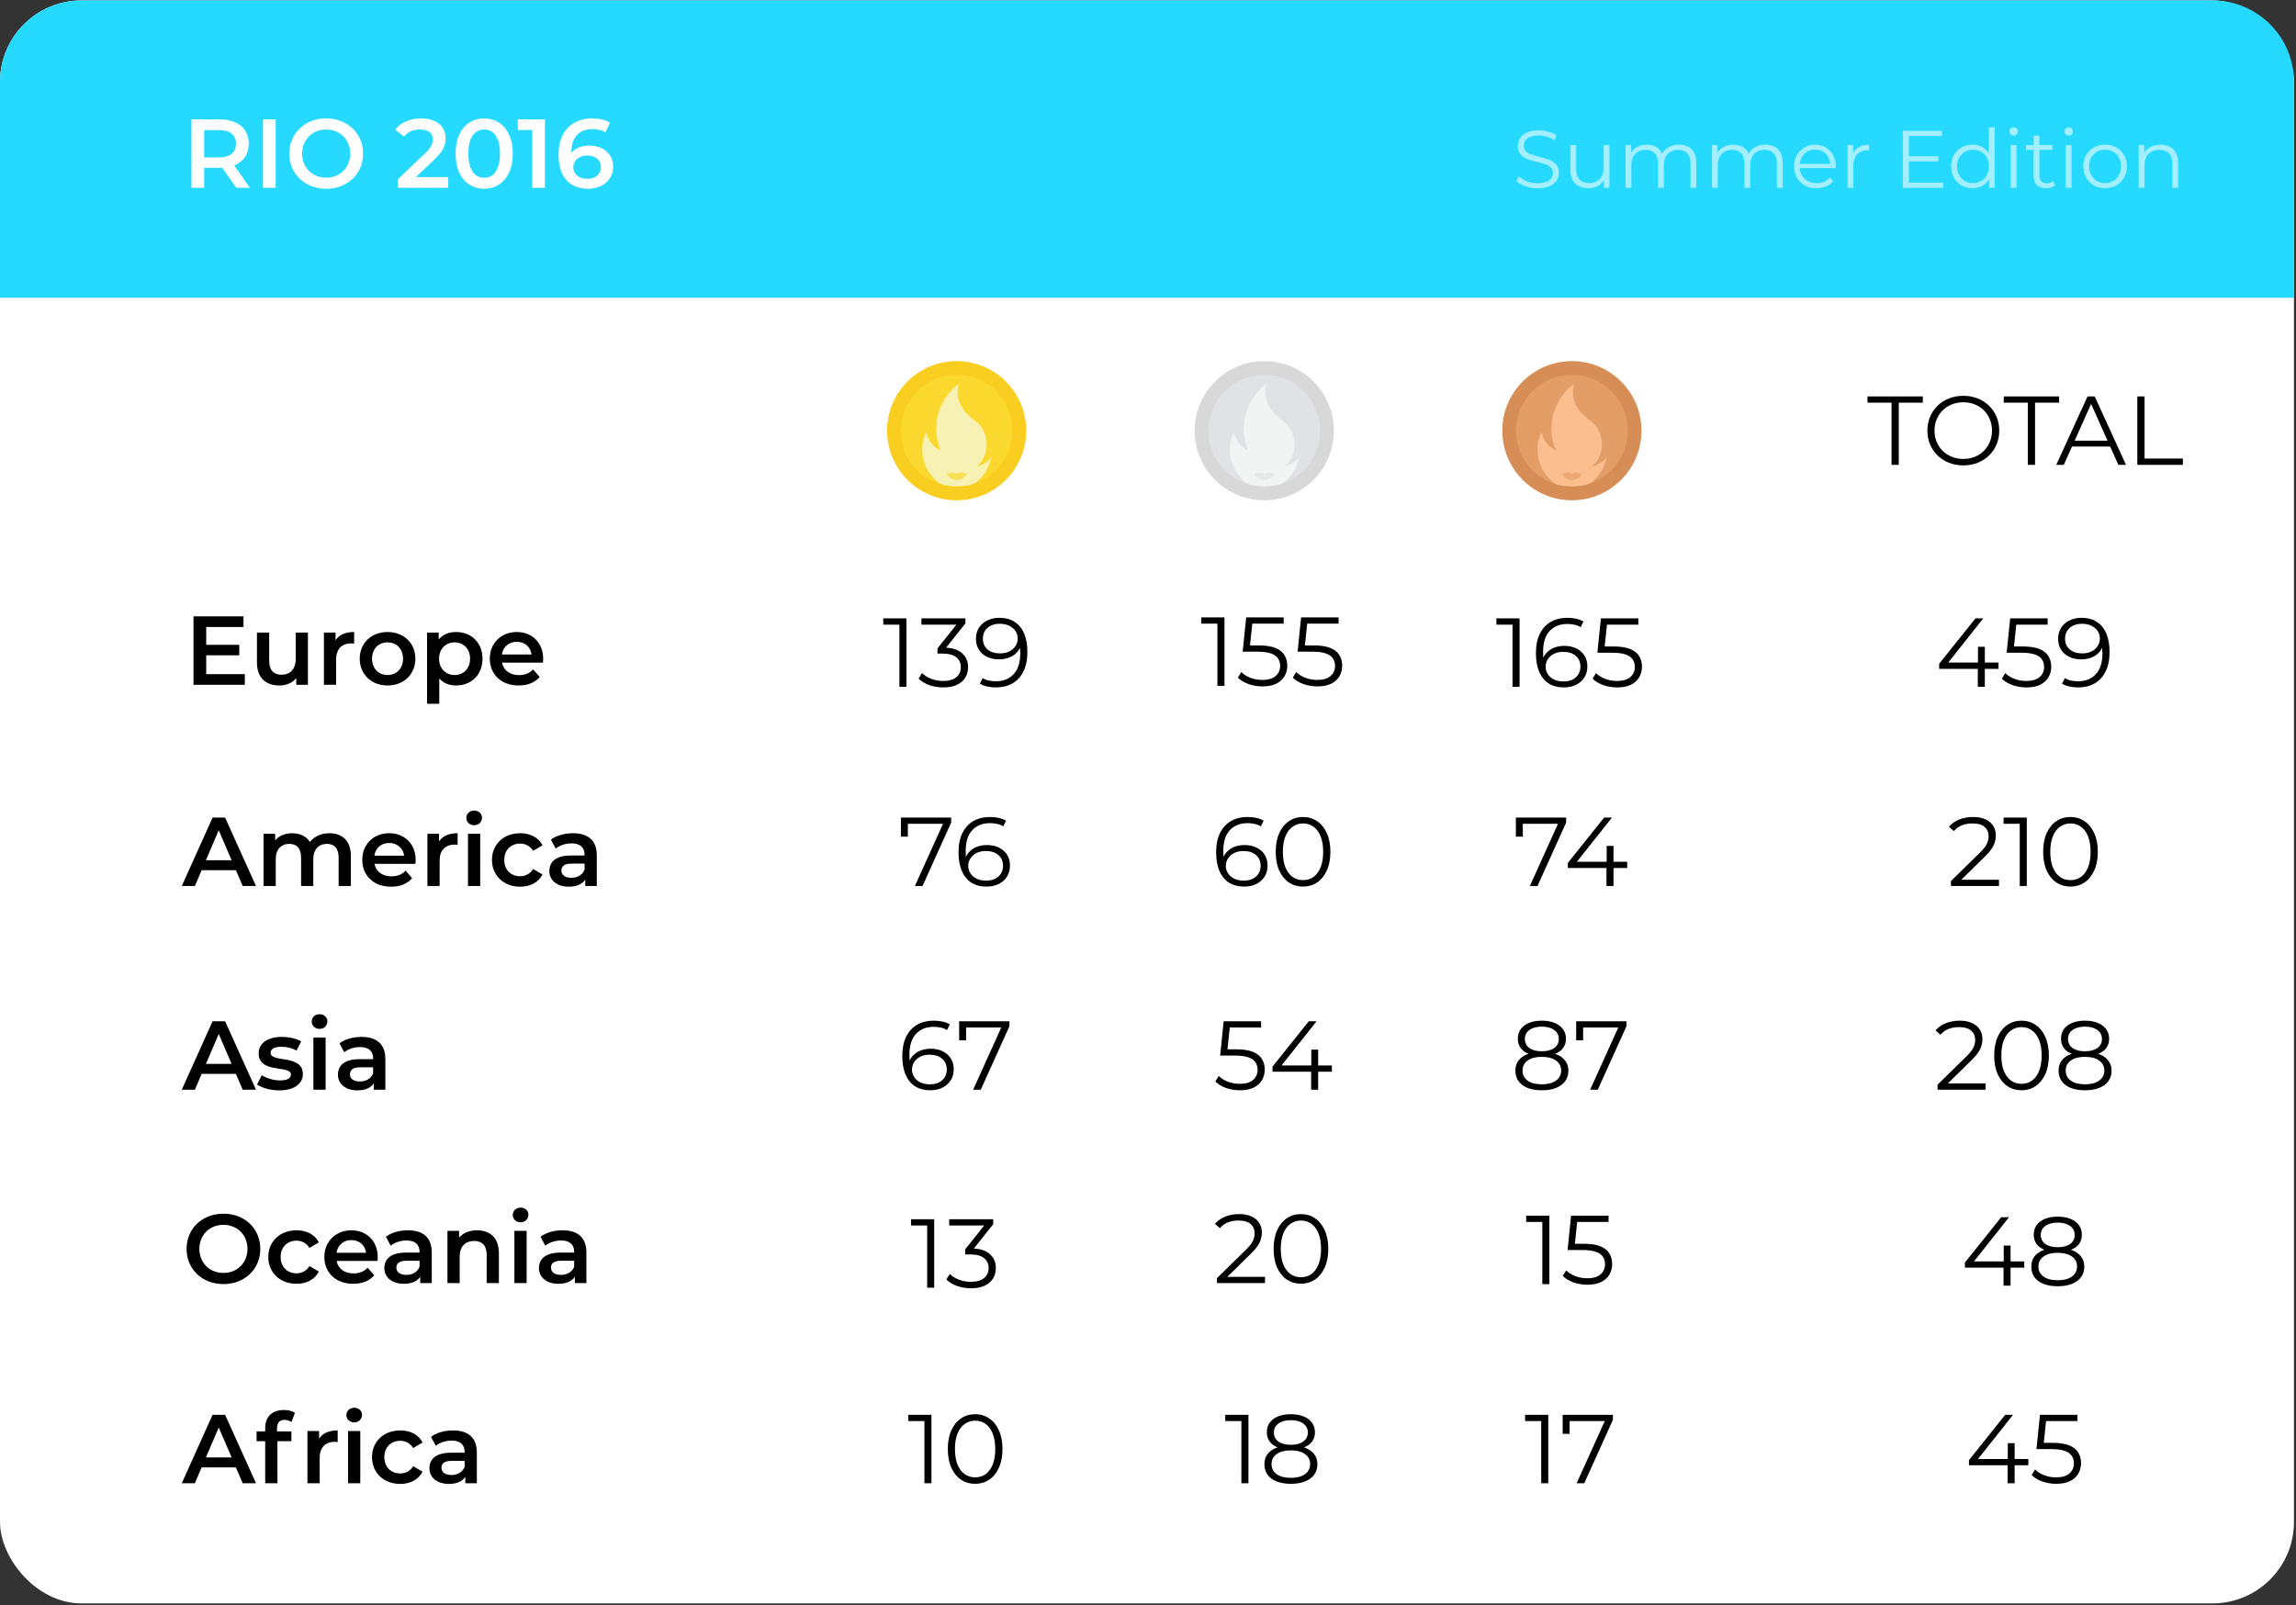<svg width="1127" height="788" viewBox="0 0 1127 788" fill="none" xmlns="http://www.w3.org/2000/svg">
<rect x="0" y="0" width="1127" height="788" fill="#333333" stroke="none"/>
<rect y="0.211" width="1126" height="787" rx="40" fill="white"/>
<g clip-path="url(#clip0_4886_7409)">
<path d="M469.623 241.289C486.098 241.289 499.454 227.933 499.454 211.458C499.454 194.982 486.098 181.626 469.623 181.626C453.147 181.626 439.792 194.982 439.792 211.458C439.792 227.933 453.147 241.289 469.623 241.289Z" fill="#FAD82D"/>
<path d="M463.533 238.859C453.911 233.71 449.988 221.909 454.627 212.024C455.377 215.928 457.923 219.408 461.726 221.211C456.764 209.609 460.417 195.97 470.654 188.429C468.641 195.325 471.734 201.633 478.368 206.395C485.958 211.844 486.277 222.959 479.579 228.97C482.238 228.351 484.713 226.885 486.562 224.643C485.422 230.519 481.736 235.836 476.088 238.859" fill="#F7F1B4"/>
<g opacity="0.68">
<path d="M472.638 232.128C471.903 231.854 470.666 231.828 469.619 232.679C468.573 231.828 467.336 231.854 466.601 232.128C465.986 232.357 465.506 232.51 464.598 232.503C465.494 234.374 467.407 235.664 469.619 235.664C471.832 235.664 473.741 234.374 474.641 232.503C473.737 232.51 473.253 232.357 472.638 232.128Z" fill="#FAD82D"/>
</g>
<path d="M469.574 177.299C450.708 177.299 435.416 192.592 435.416 211.458C435.416 230.324 450.708 245.617 469.574 245.617C488.441 245.617 503.733 230.324 503.733 211.458C503.733 192.592 488.441 177.299 469.574 177.299ZM469.574 238.859C454.439 238.859 442.173 226.589 442.173 211.458C442.173 196.327 454.439 184.057 469.574 184.057C484.709 184.057 496.976 196.327 496.976 211.458C496.976 226.589 484.706 238.859 469.574 238.859Z" fill="#FACE20"/>
</g>
<path d="M771.623 242.557C788.799 242.557 802.722 228.633 802.722 211.458C802.722 194.283 788.799 180.359 771.623 180.359C754.448 180.359 740.524 194.283 740.524 211.458C740.524 228.633 754.448 242.557 771.623 242.557Z" fill="#E39E68"/>
<path d="M765.533 238.859C755.911 233.71 751.988 221.909 756.627 212.024C757.377 215.928 759.923 219.408 763.726 221.211C758.764 209.609 762.417 195.97 772.654 188.429C770.641 195.325 773.734 201.633 780.368 206.395C787.958 211.844 788.277 222.959 781.579 228.97C784.238 228.351 786.713 226.885 788.562 224.643C787.422 230.519 783.736 235.836 778.088 238.859" fill="#FBBE8F"/>
<g opacity="0.68">
<path d="M774.638 232.128C773.903 231.854 772.666 231.828 771.619 232.679C770.573 231.828 769.336 231.854 768.601 232.128C767.986 232.357 767.506 232.51 766.598 232.503C767.494 234.374 769.407 235.664 771.619 235.664C773.832 235.664 775.741 234.374 776.641 232.503C775.737 232.51 775.253 232.357 774.638 232.128Z" fill="#E39E68"/>
</g>
<path d="M771.574 177.299C752.708 177.299 737.416 192.592 737.416 211.458C737.416 230.324 752.708 245.617 771.574 245.617C790.441 245.617 805.733 230.324 805.733 211.458C805.733 192.592 790.441 177.299 771.574 177.299ZM771.574 238.859C756.439 238.859 744.173 226.589 744.173 211.458C744.173 196.327 756.439 184.057 771.574 184.057C786.709 184.057 798.976 196.327 798.976 211.458C798.976 226.589 786.706 238.859 771.574 238.859Z" fill="#D78E56"/>
<path d="M620.623 242.028C637.506 242.028 651.193 228.341 651.193 211.458C651.193 194.574 637.506 180.888 620.623 180.888C603.739 180.888 590.053 194.574 590.053 211.458C590.053 228.341 603.739 242.028 620.623 242.028Z" fill="#E1E2E5"/>
<path d="M614.533 238.859C604.911 233.71 600.988 221.909 605.627 212.024C606.377 215.928 608.923 219.408 612.726 221.211C607.764 209.609 611.417 195.97 621.654 188.429C619.641 195.325 622.734 201.633 629.368 206.395C636.958 211.844 637.277 222.959 630.579 228.97C633.238 228.351 635.713 226.885 637.562 224.643C636.422 230.519 632.736 235.836 627.088 238.859" fill="#F2F3F3"/>
<g opacity="0.68">
<path d="M623.638 232.128C622.903 231.854 621.666 231.828 620.619 232.679C619.573 231.828 618.336 231.854 617.601 232.128C616.986 232.357 616.506 232.51 615.598 232.503C616.494 234.374 618.407 235.664 620.619 235.664C622.832 235.664 624.741 234.374 625.641 232.503C624.737 232.51 624.253 232.357 623.638 232.128Z" fill="#E1E2E5"/>
</g>
<path d="M620.574 177.299C601.708 177.299 586.416 192.592 586.416 211.458C586.416 230.324 601.708 245.617 620.574 245.617C639.441 245.617 654.733 230.324 654.733 211.458C654.733 192.592 639.441 177.299 620.574 177.299ZM620.574 238.859C605.439 238.859 593.173 226.589 593.173 211.458C593.173 196.327 605.439 184.057 620.574 184.057C635.709 184.057 647.976 196.327 647.976 211.458C647.976 226.589 635.706 238.859 620.574 238.859Z" fill="#D8D8D8"/>
<path d="M928.466 228.211V197.683H916.658V194.611H943.826V197.683H932.018V228.211H928.466ZM963.72 228.499C953.544 228.499 946.056 221.203 946.056 211.411C946.056 201.619 953.544 194.323 963.72 194.323C973.8 194.323 981.336 201.571 981.336 211.411C981.336 221.251 973.8 228.499 963.72 228.499ZM963.72 225.331C971.784 225.331 977.784 219.427 977.784 211.411C977.784 203.395 971.784 197.491 963.72 197.491C955.608 197.491 949.56 203.395 949.56 211.411C949.56 219.427 955.608 225.331 963.72 225.331ZM995.357 228.211V197.683H983.549V194.611H1010.72V197.683H998.909V228.211H995.357ZM1039.81 228.211L1035.78 219.235H1017.06L1013.02 228.211H1009.33L1024.69 194.611H1028.19L1043.55 228.211H1039.81ZM1018.35 216.355H1034.48L1026.42 198.307L1018.35 216.355ZM1049.11 228.211V194.611H1052.66V225.139H1071.48V228.211H1049.11Z" fill="black"/>
<path d="M441.475 337.211V305.051L443.011 306.683H433.555V303.611H444.931V337.211H441.475ZM462.994 337.499C460.562 337.499 458.258 337.115 456.082 336.347C453.938 335.547 452.21 334.491 450.898 333.179L452.578 330.443C453.666 331.563 455.122 332.491 456.946 333.227C458.802 333.963 460.818 334.331 462.994 334.331C465.778 334.331 467.906 333.723 469.378 332.507C470.882 331.291 471.634 329.659 471.634 327.611C471.634 325.563 470.898 323.931 469.426 322.715C467.986 321.499 465.698 320.891 462.562 320.891H460.162V318.347L470.53 305.339L471.01 306.683H452.29V303.611H473.89V306.059L463.522 319.067L461.842 317.963H463.138C467.17 317.963 470.178 318.859 472.162 320.651C474.178 322.443 475.186 324.747 475.186 327.563C475.186 329.451 474.738 331.147 473.842 332.651C472.946 334.155 471.586 335.339 469.762 336.203C467.97 337.067 465.714 337.499 462.994 337.499ZM490.52 303.323C493.496 303.323 496.008 303.995 498.056 305.339C500.104 306.651 501.656 308.555 502.712 311.051C503.768 313.547 504.296 316.571 504.296 320.123C504.296 323.899 503.64 327.083 502.328 329.675C501.048 332.267 499.256 334.219 496.952 335.531C494.648 336.843 491.976 337.499 488.936 337.499C487.432 337.499 485.992 337.355 484.616 337.067C483.272 336.779 482.056 336.315 480.968 335.675L482.36 332.891C483.224 333.467 484.216 333.883 485.336 334.139C486.488 334.363 487.672 334.475 488.888 334.475C492.504 334.475 495.384 333.323 497.528 331.019C499.704 328.715 500.792 325.275 500.792 320.699C500.792 319.963 500.744 319.083 500.648 318.059C500.584 317.035 500.408 316.011 500.12 314.987L501.32 315.899C501 317.563 500.312 318.987 499.256 320.171C498.232 321.323 496.952 322.203 495.416 322.811C493.912 323.419 492.232 323.723 490.376 323.723C488.168 323.723 486.2 323.307 484.472 322.475C482.776 321.643 481.448 320.475 480.488 318.971C479.528 317.467 479.048 315.691 479.048 313.643C479.048 311.531 479.544 309.707 480.536 308.171C481.528 306.635 482.888 305.451 484.616 304.619C486.376 303.755 488.344 303.323 490.52 303.323ZM490.664 306.251C489.064 306.251 487.64 306.555 486.392 307.163C485.176 307.739 484.216 308.571 483.512 309.659C482.808 310.747 482.456 312.043 482.456 313.547C482.456 315.755 483.208 317.515 484.712 318.827C486.248 320.139 488.312 320.795 490.904 320.795C492.632 320.795 494.136 320.475 495.416 319.835C496.728 319.195 497.736 318.315 498.44 317.195C499.176 316.075 499.544 314.827 499.544 313.451C499.544 312.203 499.208 311.035 498.536 309.947C497.864 308.859 496.872 307.979 495.56 307.307C494.248 306.603 492.616 306.251 490.664 306.251Z" fill="black"/>
<path d="M101.218 330.979H120.178V336.211H94.978V302.611H119.506V307.843H101.218V316.579H117.442V321.715H101.218V330.979ZM145.14 310.579H151.14V336.211H145.428V332.947C143.508 335.299 140.484 336.547 137.172 336.547C130.596 336.547 126.132 332.947 126.132 325.219V310.579H132.132V324.403C132.132 329.059 134.34 331.267 138.132 331.267C142.308 331.267 145.14 328.675 145.14 323.539V310.579ZM164.708 314.323C166.436 311.635 169.556 310.291 173.828 310.291V316.003C173.3 315.907 172.868 315.859 172.436 315.859C167.876 315.859 164.996 318.547 164.996 323.779V336.211H158.996V310.579H164.708V314.323ZM190.204 336.547C182.332 336.547 176.572 331.075 176.572 323.395C176.572 315.715 182.332 310.291 190.204 310.291C198.172 310.291 203.884 315.715 203.884 323.395C203.884 331.075 198.172 336.547 190.204 336.547ZM190.204 331.411C194.572 331.411 197.836 328.291 197.836 323.395C197.836 318.499 194.572 315.379 190.204 315.379C185.884 315.379 182.62 318.499 182.62 323.395C182.62 328.291 185.884 331.411 190.204 331.411ZM223.829 310.291C231.317 310.291 236.837 315.475 236.837 323.395C236.837 331.363 231.317 336.547 223.829 336.547C220.565 336.547 217.685 335.443 215.621 333.091V345.523H209.621V310.579H215.333V313.939C217.349 311.491 220.325 310.291 223.829 310.291ZM223.157 331.411C227.477 331.411 230.741 328.291 230.741 323.395C230.741 318.499 227.477 315.379 223.157 315.379C218.837 315.379 215.525 318.499 215.525 323.395C215.525 328.291 218.837 331.411 223.157 331.411ZM266.623 323.539C266.623 324.019 266.575 324.739 266.527 325.315H246.415C247.135 329.059 250.255 331.459 254.719 331.459C257.599 331.459 259.855 330.547 261.679 328.675L264.895 332.371C262.591 335.107 258.991 336.547 254.575 336.547C245.983 336.547 240.415 331.027 240.415 323.395C240.415 315.763 246.031 310.291 253.663 310.291C261.151 310.291 266.623 315.523 266.623 323.539ZM253.663 315.091C249.775 315.091 246.943 317.587 246.367 321.331H260.911C260.431 317.635 257.599 315.091 253.663 315.091Z" fill="black"/>
<path d="M597.576 336.705V304.545L599.112 306.177H589.656V303.105H601.032V336.705H597.576ZM619.672 336.993C617.272 336.993 614.984 336.609 612.808 335.841C610.632 335.041 608.904 333.985 607.624 332.673L609.304 329.937C610.36 331.057 611.8 331.985 613.624 332.721C615.48 333.457 617.48 333.825 619.624 333.825C622.472 333.825 624.632 333.201 626.104 331.953C627.608 330.673 628.36 329.009 628.36 326.961C628.36 325.521 628.008 324.289 627.304 323.265C626.632 322.209 625.48 321.393 623.848 320.817C622.216 320.241 619.976 319.953 617.128 319.953H609.976L611.704 303.105H630.088V306.177H613.096L614.872 304.497L613.384 318.609L611.608 316.881H617.896C621.288 316.881 624.008 317.297 626.056 318.129C628.104 318.961 629.576 320.129 630.472 321.633C631.4 323.105 631.864 324.833 631.864 326.817C631.864 328.705 631.416 330.433 630.52 332.001C629.624 333.537 628.28 334.753 626.488 335.649C624.696 336.545 622.424 336.993 619.672 336.993ZM646.625 336.993C644.225 336.993 641.937 336.609 639.761 335.841C637.585 335.041 635.857 333.985 634.577 332.673L636.257 329.937C637.313 331.057 638.753 331.985 640.577 332.721C642.433 333.457 644.433 333.825 646.577 333.825C649.425 333.825 651.585 333.201 653.057 331.953C654.561 330.673 655.313 329.009 655.313 326.961C655.313 325.521 654.961 324.289 654.257 323.265C653.585 322.209 652.433 321.393 650.801 320.817C649.169 320.241 646.929 319.953 644.081 319.953H636.929L638.657 303.105H657.041V306.177H640.049L641.825 304.497L640.337 318.609L638.561 316.881H644.849C648.241 316.881 650.961 317.297 653.009 318.129C655.057 318.961 656.529 320.129 657.425 321.633C658.353 323.105 658.817 324.833 658.817 326.817C658.817 328.705 658.369 330.433 657.473 332.001C656.577 333.537 655.233 334.753 653.441 335.649C651.649 336.545 649.377 336.993 646.625 336.993Z" fill="black"/>
<path d="M742.428 337.211V305.051L743.964 306.683H734.508V303.611H745.884V337.211H742.428ZM767.691 337.499C764.715 337.499 762.203 336.843 760.155 335.531C758.107 334.187 756.555 332.267 755.499 329.771C754.443 327.243 753.915 324.219 753.915 320.699C753.915 316.891 754.555 313.707 755.835 311.147C757.147 308.555 758.955 306.603 761.259 305.291C763.563 303.979 766.235 303.323 769.275 303.323C770.779 303.323 772.219 303.467 773.595 303.755C774.971 304.043 776.187 304.507 777.243 305.147L775.851 307.931C774.987 307.355 773.995 306.955 772.875 306.731C771.755 306.475 770.571 306.347 769.323 306.347C765.707 306.347 762.811 307.499 760.635 309.803C758.491 312.107 757.419 315.547 757.419 320.123C757.419 320.827 757.451 321.707 757.515 322.763C757.611 323.787 757.803 324.811 758.091 325.835L756.891 324.923C757.243 323.259 757.931 321.851 758.955 320.699C759.979 319.515 761.259 318.619 762.795 318.011C764.331 317.403 766.011 317.099 767.835 317.099C770.075 317.099 772.043 317.515 773.739 318.347C775.435 319.179 776.763 320.347 777.723 321.851C778.683 323.355 779.163 325.131 779.163 327.179C779.163 329.259 778.667 331.083 777.675 332.651C776.683 334.187 775.307 335.387 773.547 336.251C771.819 337.083 769.867 337.499 767.691 337.499ZM767.547 334.571C769.147 334.571 770.555 334.283 771.771 333.707C773.019 333.099 773.995 332.251 774.699 331.163C775.403 330.043 775.755 328.747 775.755 327.275C775.755 325.067 774.987 323.307 773.451 321.995C771.947 320.683 769.899 320.027 767.307 320.027C765.579 320.027 764.075 320.347 762.795 320.987C761.515 321.627 760.507 322.507 759.771 323.627C759.035 324.715 758.667 325.963 758.667 327.371C758.667 328.587 759.003 329.755 759.675 330.875C760.347 331.963 761.339 332.859 762.651 333.563C763.995 334.235 765.627 334.571 767.547 334.571ZM793.773 337.499C791.373 337.499 789.085 337.115 786.909 336.347C784.733 335.547 783.005 334.491 781.725 333.179L783.405 330.443C784.461 331.563 785.901 332.491 787.725 333.227C789.581 333.963 791.581 334.331 793.725 334.331C796.573 334.331 798.733 333.707 800.205 332.459C801.709 331.179 802.461 329.515 802.461 327.467C802.461 326.027 802.109 324.795 801.405 323.771C800.733 322.715 799.581 321.899 797.949 321.323C796.317 320.747 794.077 320.459 791.229 320.459H784.077L785.805 303.611H804.189V306.683H787.197L788.973 305.003L787.485 319.115L785.709 317.387H791.997C795.389 317.387 798.109 317.803 800.157 318.635C802.205 319.467 803.677 320.635 804.573 322.139C805.501 323.611 805.965 325.339 805.965 327.323C805.965 329.211 805.517 330.939 804.621 332.507C803.725 334.043 802.381 335.259 800.589 336.155C798.797 337.051 796.525 337.499 793.773 337.499Z" fill="black"/>
<path d="M951.847 328.379V325.883L969.655 303.611H973.495L955.831 325.883L953.959 325.307H980.983V328.379H951.847ZM970.807 337.211V328.379L970.903 325.307V317.531H974.263V337.211H970.807ZM994.672 337.499C992.272 337.499 989.984 337.115 987.808 336.347C985.632 335.547 983.904 334.491 982.624 333.179L984.304 330.443C985.36 331.563 986.8 332.491 988.624 333.227C990.48 333.963 992.48 334.331 994.624 334.331C997.472 334.331 999.632 333.707 1001.1 332.459C1002.61 331.179 1003.36 329.515 1003.36 327.467C1003.36 326.027 1003.01 324.795 1002.3 323.771C1001.63 322.715 1000.48 321.899 998.848 321.323C997.216 320.747 994.976 320.459 992.128 320.459H984.976L986.704 303.611H1005.09V306.683H988.096L989.872 305.003L988.384 319.115L986.608 317.387H992.896C996.288 317.387 999.008 317.803 1001.06 318.635C1003.1 319.467 1004.58 320.635 1005.47 322.139C1006.4 323.611 1006.86 325.339 1006.86 327.323C1006.86 329.211 1006.42 330.939 1005.52 332.507C1004.62 334.043 1003.28 335.259 1001.49 336.155C999.696 337.051 997.424 337.499 994.672 337.499ZM1021.72 303.323C1024.69 303.323 1027.2 303.995 1029.25 305.339C1031.3 306.651 1032.85 308.555 1033.91 311.051C1034.96 313.547 1035.49 316.571 1035.49 320.123C1035.49 323.899 1034.84 327.083 1033.52 329.675C1032.24 332.267 1030.45 334.219 1028.15 335.531C1025.84 336.843 1023.17 337.499 1020.13 337.499C1018.63 337.499 1017.19 337.355 1015.81 337.067C1014.47 336.779 1013.25 336.315 1012.16 335.675L1013.56 332.891C1014.42 333.467 1015.41 333.883 1016.53 334.139C1017.68 334.363 1018.87 334.475 1020.08 334.475C1023.7 334.475 1026.58 333.323 1028.72 331.019C1030.9 328.715 1031.99 325.275 1031.99 320.699C1031.99 319.963 1031.94 319.083 1031.84 318.059C1031.78 317.035 1031.6 316.011 1031.32 314.987L1032.52 315.899C1032.2 317.563 1031.51 318.987 1030.45 320.171C1029.43 321.323 1028.15 322.203 1026.61 322.811C1025.11 323.419 1023.43 323.723 1021.57 323.723C1019.36 323.723 1017.4 323.307 1015.67 322.475C1013.97 321.643 1012.64 320.475 1011.68 318.971C1010.72 317.467 1010.24 315.691 1010.24 313.643C1010.24 311.531 1010.74 309.707 1011.73 308.171C1012.72 306.635 1014.08 305.451 1015.81 304.619C1017.57 303.755 1019.54 303.323 1021.72 303.323ZM1021.86 306.251C1020.26 306.251 1018.84 306.555 1017.59 307.163C1016.37 307.739 1015.41 308.571 1014.71 309.659C1014 310.747 1013.65 312.043 1013.65 313.547C1013.65 315.755 1014.4 317.515 1015.91 318.827C1017.44 320.139 1019.51 320.795 1022.1 320.795C1023.83 320.795 1025.33 320.475 1026.61 319.835C1027.92 319.195 1028.93 318.315 1029.64 317.195C1030.37 316.075 1030.74 314.827 1030.74 313.451C1030.74 312.203 1030.4 311.035 1029.73 309.947C1029.06 308.859 1028.07 307.979 1026.76 307.307C1025.44 306.603 1023.81 306.251 1021.86 306.251Z" fill="black"/>
<path d="M449.077 435L463.573 402.936L464.629 404.472H443.845L445.621 402.792V410.76H442.213V401.4H466.885V403.848L452.821 435H449.077ZM484.277 435.288C481.301 435.288 478.789 434.632 476.741 433.32C474.693 431.976 473.141 430.056 472.085 427.56C471.029 425.032 470.501 422.008 470.501 418.488C470.501 414.68 471.141 411.496 472.421 408.936C473.733 406.344 475.541 404.392 477.845 403.08C480.149 401.768 482.821 401.112 485.861 401.112C487.365 401.112 488.805 401.256 490.181 401.544C491.557 401.832 492.773 402.296 493.829 402.936L492.437 405.72C491.573 405.144 490.581 404.744 489.461 404.52C488.341 404.264 487.157 404.136 485.909 404.136C482.293 404.136 479.397 405.288 477.221 407.592C475.077 409.896 474.005 413.336 474.005 417.912C474.005 418.616 474.037 419.496 474.101 420.552C474.197 421.576 474.389 422.6 474.677 423.624L473.477 422.712C473.829 421.048 474.517 419.64 475.541 418.488C476.565 417.304 477.845 416.408 479.381 415.8C480.917 415.192 482.597 414.888 484.421 414.888C486.661 414.888 488.629 415.304 490.325 416.136C492.021 416.968 493.349 418.136 494.309 419.64C495.269 421.144 495.749 422.92 495.749 424.968C495.749 427.048 495.253 428.872 494.261 430.44C493.269 431.976 491.893 433.176 490.133 434.04C488.405 434.872 486.453 435.288 484.277 435.288ZM484.133 432.36C485.733 432.36 487.141 432.072 488.357 431.496C489.605 430.888 490.581 430.04 491.285 428.952C491.989 427.832 492.341 426.536 492.341 425.064C492.341 422.856 491.573 421.096 490.037 419.784C488.533 418.472 486.485 417.816 483.893 417.816C482.165 417.816 480.661 418.136 479.381 418.776C478.101 419.416 477.093 420.296 476.357 421.416C475.621 422.504 475.253 423.752 475.253 425.16C475.253 426.376 475.589 427.544 476.261 428.664C476.933 429.752 477.925 430.648 479.237 431.352C480.581 432.024 482.213 432.36 484.133 432.36Z" fill="black"/>
<path d="M89.226 435L104.346 401.4H110.49L125.658 435H119.13L106.122 404.712H108.618L95.658 435H89.226ZM96.186 427.224L97.866 422.328H116.01L117.69 427.224H96.186ZM161.707 409.08C163.755 409.08 165.563 409.48 167.131 410.28C168.731 411.08 169.979 412.312 170.875 413.976C171.771 415.608 172.219 417.72 172.219 420.312V435H166.219V421.08C166.219 418.808 165.723 417.112 164.731 415.992C163.739 414.872 162.315 414.312 160.459 414.312C159.147 414.312 157.979 414.6 156.955 415.176C155.963 415.752 155.179 416.6 154.603 417.72C154.059 418.84 153.787 420.264 153.787 421.992V435H147.787V421.08C147.787 418.808 147.291 417.112 146.299 415.992C145.307 414.872 143.883 414.312 142.027 414.312C140.715 414.312 139.547 414.6 138.523 415.176C137.531 415.752 136.747 416.6 136.171 417.72C135.627 418.84 135.355 420.264 135.355 421.992V435H129.355V409.368H135.067V416.184L134.059 414.168C134.923 412.504 136.171 411.24 137.803 410.376C139.467 409.512 141.355 409.08 143.467 409.08C145.867 409.08 147.947 409.672 149.707 410.856C151.499 412.04 152.683 413.832 153.259 416.232L150.907 415.416C151.739 413.496 153.115 411.96 155.035 410.808C156.955 409.656 159.179 409.08 161.707 409.08ZM191.982 435.336C189.134 435.336 186.638 434.776 184.494 433.656C182.382 432.504 180.734 430.936 179.55 428.952C178.398 426.968 177.822 424.712 177.822 422.184C177.822 419.624 178.382 417.368 179.502 415.416C180.654 413.432 182.222 411.88 184.206 410.76C186.222 409.64 188.51 409.08 191.07 409.08C193.566 409.08 195.79 409.624 197.742 410.712C199.694 411.8 201.23 413.336 202.35 415.32C203.47 417.304 204.03 419.64 204.03 422.328C204.03 422.584 204.014 422.872 203.982 423.192C203.982 423.512 203.966 423.816 203.934 424.104H182.574V420.12H200.766L198.414 421.368C198.446 419.896 198.142 418.6 197.502 417.48C196.862 416.36 195.982 415.48 194.862 414.84C193.774 414.2 192.51 413.88 191.07 413.88C189.598 413.88 188.302 414.2 187.182 414.84C186.094 415.48 185.23 416.376 184.59 417.528C183.982 418.648 183.678 419.976 183.678 421.512V422.472C183.678 424.008 184.03 425.368 184.734 426.552C185.438 427.736 186.43 428.648 187.71 429.288C188.99 429.928 190.462 430.248 192.126 430.248C193.566 430.248 194.862 430.024 196.014 429.576C197.166 429.128 198.19 428.424 199.086 427.464L202.302 431.16C201.15 432.504 199.694 433.544 197.934 434.28C196.206 434.984 194.222 435.336 191.982 435.336ZM209.793 435V409.368H215.505V416.424L214.833 414.36C215.601 412.632 216.801 411.32 218.433 410.424C220.097 409.528 222.161 409.08 224.625 409.08V414.792C224.369 414.728 224.129 414.696 223.905 414.696C223.681 414.664 223.457 414.648 223.233 414.648C220.961 414.648 219.153 415.32 217.809 416.664C216.465 417.976 215.793 419.944 215.793 422.568V435H209.793ZM229.715 435V409.368H235.715V435H229.715ZM232.739 405.144C231.619 405.144 230.691 404.792 229.955 404.088C229.251 403.384 228.899 402.536 228.899 401.544C228.899 400.52 229.251 399.672 229.955 399C230.691 398.296 231.619 397.944 232.739 397.944C233.859 397.944 234.771 398.28 235.475 398.952C236.211 399.592 236.579 400.408 236.579 401.4C236.579 402.456 236.227 403.352 235.523 404.088C234.819 404.792 233.891 405.144 232.739 405.144ZM255.35 435.336C252.662 435.336 250.262 434.776 248.15 433.656C246.07 432.504 244.438 430.936 243.254 428.952C242.07 426.968 241.478 424.712 241.478 422.184C241.478 419.624 242.07 417.368 243.254 415.416C244.438 413.432 246.07 411.88 248.15 410.76C250.262 409.64 252.662 409.08 255.35 409.08C257.846 409.08 260.038 409.592 261.926 410.616C263.846 411.608 265.302 413.08 266.294 415.032L261.686 417.72C260.918 416.504 259.974 415.608 258.854 415.032C257.766 414.456 256.582 414.168 255.302 414.168C253.83 414.168 252.502 414.488 251.318 415.128C250.134 415.768 249.206 416.696 248.534 417.912C247.862 419.096 247.526 420.52 247.526 422.184C247.526 423.848 247.862 425.288 248.534 426.504C249.206 427.688 250.134 428.6 251.318 429.24C252.502 429.88 253.83 430.2 255.302 430.2C256.582 430.2 257.766 429.912 258.854 429.336C259.974 428.76 260.918 427.864 261.686 426.648L266.294 429.336C265.302 431.256 263.846 432.744 261.926 433.8C260.038 434.824 257.846 435.336 255.35 435.336ZM287.272 435V429.816L286.936 428.712V419.64C286.936 417.88 286.408 416.52 285.352 415.56C284.296 414.568 282.696 414.072 280.552 414.072C279.112 414.072 277.688 414.296 276.28 414.744C274.904 415.192 273.736 415.816 272.776 416.616L270.424 412.248C271.8 411.192 273.432 410.408 275.32 409.896C277.24 409.352 279.224 409.08 281.272 409.08C284.984 409.08 287.848 409.976 289.864 411.768C291.912 413.528 292.936 416.264 292.936 419.976V435H287.272ZM279.208 435.336C277.288 435.336 275.608 435.016 274.168 434.376C272.728 433.704 271.608 432.792 270.808 431.64C270.04 430.456 269.656 429.128 269.656 427.656C269.656 426.216 269.992 424.92 270.664 423.768C271.368 422.616 272.504 421.704 274.072 421.032C275.64 420.36 277.72 420.024 280.312 420.024H287.752V424.008H280.744C278.696 424.008 277.32 424.344 276.616 425.016C275.912 425.656 275.56 426.456 275.56 427.416C275.56 428.504 275.992 429.368 276.856 430.008C277.72 430.648 278.92 430.968 280.456 430.968C281.928 430.968 283.24 430.632 284.392 429.96C285.576 429.288 286.424 428.296 286.936 426.984L287.944 430.584C287.368 432.088 286.328 433.256 284.824 434.088C283.352 434.92 281.48 435.336 279.208 435.336Z" fill="black"/>
<path d="M610.723 435.288C607.747 435.288 605.235 434.632 603.187 433.32C601.139 431.976 599.587 430.056 598.531 427.56C597.475 425.032 596.947 422.008 596.947 418.488C596.947 414.68 597.587 411.496 598.867 408.936C600.179 406.344 601.987 404.392 604.291 403.08C606.595 401.768 609.267 401.112 612.307 401.112C613.811 401.112 615.251 401.256 616.627 401.544C618.003 401.832 619.219 402.296 620.275 402.936L618.883 405.72C618.019 405.144 617.027 404.744 615.907 404.52C614.787 404.264 613.603 404.136 612.355 404.136C608.739 404.136 605.843 405.288 603.667 407.592C601.523 409.896 600.451 413.336 600.451 417.912C600.451 418.616 600.483 419.496 600.547 420.552C600.643 421.576 600.835 422.6 601.123 423.624L599.923 422.712C600.275 421.048 600.963 419.64 601.987 418.488C603.011 417.304 604.291 416.408 605.827 415.8C607.363 415.192 609.043 414.888 610.867 414.888C613.107 414.888 615.075 415.304 616.771 416.136C618.467 416.968 619.795 418.136 620.755 419.64C621.715 421.144 622.195 422.92 622.195 424.968C622.195 427.048 621.699 428.872 620.707 430.44C619.715 431.976 618.339 433.176 616.579 434.04C614.851 434.872 612.899 435.288 610.723 435.288ZM610.579 432.36C612.179 432.36 613.587 432.072 614.803 431.496C616.051 430.888 617.027 430.04 617.731 428.952C618.435 427.832 618.787 426.536 618.787 425.064C618.787 422.856 618.019 421.096 616.483 419.784C614.979 418.472 612.931 417.816 610.339 417.816C608.611 417.816 607.107 418.136 605.827 418.776C604.547 419.416 603.539 420.296 602.803 421.416C602.067 422.504 601.699 423.752 601.699 425.16C601.699 426.376 602.035 427.544 602.707 428.664C603.379 429.752 604.371 430.648 605.683 431.352C607.027 432.024 608.659 432.36 610.579 432.36ZM639.589 435.288C636.997 435.288 634.693 434.616 632.677 433.272C630.661 431.896 629.077 429.944 627.925 427.416C626.773 424.856 626.197 421.784 626.197 418.2C626.197 414.616 626.773 411.56 627.925 409.032C629.077 406.472 630.661 404.52 632.677 403.176C634.693 401.8 636.997 401.112 639.589 401.112C642.181 401.112 644.485 401.8 646.501 403.176C648.517 404.52 650.101 406.472 651.253 409.032C652.437 411.56 653.029 414.616 653.029 418.2C653.029 421.784 652.437 424.856 651.253 427.416C650.101 429.944 648.517 431.896 646.501 433.272C644.485 434.616 642.181 435.288 639.589 435.288ZM639.589 432.12C641.573 432.12 643.301 431.592 644.773 430.536C646.245 429.448 647.397 427.88 648.229 425.832C649.061 423.752 649.477 421.208 649.477 418.2C649.477 415.192 649.061 412.664 648.229 410.616C647.397 408.536 646.245 406.968 644.773 405.912C643.301 404.824 641.573 404.28 639.589 404.28C637.669 404.28 635.957 404.824 634.453 405.912C632.949 406.968 631.781 408.536 630.949 410.616C630.117 412.664 629.701 415.192 629.701 418.2C629.701 421.208 630.117 423.752 630.949 425.832C631.781 427.88 632.949 429.448 634.453 430.536C635.957 431.592 637.669 432.12 639.589 432.12Z" fill="black"/>
<path d="M750.937 435L765.433 402.936L766.489 404.472H745.705L747.481 402.792V410.76H744.073V401.4H768.745V403.848L754.681 435H750.937ZM769.582 426.168V423.672L787.39 401.4H791.23L773.566 423.672L771.694 423.096H798.718V426.168H769.582ZM788.542 435V426.168L788.638 423.096V415.32H791.998V435H788.542Z" fill="black"/>
<path d="M957.637 435V432.552L971.605 418.872C972.885 417.624 973.845 416.536 974.485 415.608C975.125 414.648 975.557 413.752 975.781 412.92C976.005 412.088 976.117 411.304 976.117 410.568C976.117 408.616 975.445 407.08 974.101 405.96C972.789 404.84 970.837 404.28 968.245 404.28C966.261 404.28 964.501 404.584 962.965 405.192C961.461 405.8 960.165 406.744 959.077 408.024L956.629 405.912C957.941 404.376 959.621 403.192 961.669 402.36C963.717 401.528 966.005 401.112 968.533 401.112C970.805 401.112 972.773 401.48 974.437 402.216C976.101 402.92 977.381 403.96 978.277 405.336C979.205 406.712 979.669 408.328 979.669 410.184C979.669 411.272 979.509 412.344 979.189 413.4C978.901 414.456 978.357 415.576 977.557 416.76C976.789 417.912 975.653 419.224 974.149 420.696L961.333 433.272L960.373 431.928H981.205V435H957.637ZM991.398 435V402.84L992.934 404.472H983.478V401.4H994.854V435H991.398ZM1016.28 435.288C1013.69 435.288 1011.38 434.616 1009.37 433.272C1007.35 431.896 1005.77 429.944 1004.61 427.416C1003.46 424.856 1002.89 421.784 1002.89 418.2C1002.89 414.616 1003.46 411.56 1004.61 409.032C1005.77 406.472 1007.35 404.52 1009.37 403.176C1011.38 401.8 1013.69 401.112 1016.28 401.112C1018.87 401.112 1021.17 401.8 1023.19 403.176C1025.21 404.52 1026.79 406.472 1027.94 409.032C1029.13 411.56 1029.72 414.616 1029.72 418.2C1029.72 421.784 1029.13 424.856 1027.94 427.416C1026.79 429.944 1025.21 431.896 1023.19 433.272C1021.17 434.616 1018.87 435.288 1016.28 435.288ZM1016.28 432.12C1018.26 432.12 1019.99 431.592 1021.46 430.536C1022.93 429.448 1024.09 427.88 1024.92 425.832C1025.75 423.752 1026.17 421.208 1026.17 418.2C1026.17 415.192 1025.75 412.664 1024.92 410.616C1024.09 408.536 1022.93 406.968 1021.46 405.912C1019.99 404.824 1018.26 404.28 1016.28 404.28C1014.36 404.28 1012.65 404.824 1011.14 405.912C1009.64 406.968 1008.47 408.536 1007.64 410.616C1006.81 412.664 1006.39 415.192 1006.39 418.2C1006.39 421.208 1006.81 423.752 1007.64 425.832C1008.47 427.88 1009.64 429.448 1011.14 430.536C1012.65 431.592 1014.36 432.12 1016.28 432.12Z" fill="black"/>
<path d="M456.668 535.288C453.692 535.288 451.18 534.632 449.132 533.32C447.084 531.976 445.532 530.056 444.476 527.56C443.42 525.032 442.892 522.008 442.892 518.488C442.892 514.68 443.532 511.496 444.812 508.936C446.124 506.344 447.932 504.392 450.236 503.08C452.54 501.768 455.212 501.112 458.252 501.112C459.756 501.112 461.196 501.256 462.572 501.544C463.948 501.832 465.164 502.296 466.22 502.936L464.828 505.72C463.964 505.144 462.972 504.744 461.852 504.52C460.732 504.264 459.548 504.136 458.3 504.136C454.684 504.136 451.788 505.288 449.612 507.592C447.468 509.896 446.396 513.336 446.396 517.912C446.396 518.616 446.428 519.496 446.492 520.552C446.588 521.576 446.78 522.6 447.068 523.624L445.868 522.712C446.22 521.048 446.908 519.64 447.932 518.488C448.956 517.304 450.236 516.408 451.772 515.8C453.308 515.192 454.988 514.888 456.812 514.888C459.052 514.888 461.02 515.304 462.716 516.136C464.412 516.968 465.74 518.136 466.7 519.64C467.66 521.144 468.14 522.92 468.14 524.968C468.14 527.048 467.644 528.872 466.652 530.44C465.66 531.976 464.284 533.176 462.524 534.04C460.796 534.872 458.844 535.288 456.668 535.288ZM456.524 532.36C458.124 532.36 459.532 532.072 460.748 531.496C461.996 530.888 462.972 530.04 463.676 528.952C464.38 527.832 464.732 526.536 464.732 525.064C464.732 522.856 463.964 521.096 462.428 519.784C460.924 518.472 458.876 517.816 456.284 517.816C454.556 517.816 453.052 518.136 451.772 518.776C450.492 519.416 449.484 520.296 448.748 521.416C448.012 522.504 447.644 523.752 447.644 525.16C447.644 526.376 447.98 527.544 448.652 528.664C449.324 529.752 450.316 530.648 451.628 531.352C452.972 532.024 454.604 532.36 456.524 532.36ZM477.671 535L492.167 502.936L493.223 504.472H472.439L474.215 502.792V510.76H470.807V501.4H495.479V503.848L481.415 535H477.671Z" fill="black"/>
<path d="M89.226 535L104.346 501.4H110.49L125.658 535H119.13L106.122 504.712H108.618L95.658 535H89.226ZM96.186 527.224L97.866 522.328H116.01L117.69 527.224H96.186ZM137.041 535.336C134.897 535.336 132.833 535.064 130.849 534.52C128.897 533.944 127.345 533.256 126.193 532.456L128.497 527.896C129.649 528.632 131.025 529.24 132.625 529.72C134.225 530.2 135.825 530.44 137.425 530.44C139.313 530.44 140.673 530.184 141.505 529.672C142.369 529.16 142.801 528.472 142.801 527.608C142.801 526.904 142.513 526.376 141.937 526.024C141.361 525.64 140.609 525.352 139.681 525.16C138.753 524.968 137.713 524.792 136.561 524.632C135.441 524.472 134.305 524.264 133.153 524.008C132.033 523.72 131.009 523.32 130.081 522.808C129.153 522.264 128.401 521.544 127.825 520.648C127.249 519.752 126.961 518.568 126.961 517.096C126.961 515.464 127.425 514.056 128.353 512.872C129.281 511.656 130.577 510.728 132.241 510.088C133.937 509.416 135.937 509.08 138.241 509.08C139.969 509.08 141.713 509.272 143.473 509.656C145.233 510.04 146.689 510.584 147.841 511.288L145.537 515.848C144.321 515.112 143.089 514.616 141.841 514.36C140.625 514.072 139.409 513.928 138.193 513.928C136.369 513.928 135.009 514.2 134.113 514.744C133.249 515.288 132.817 515.976 132.817 516.808C132.817 517.576 133.105 518.152 133.681 518.536C134.257 518.92 135.009 519.224 135.937 519.448C136.865 519.672 137.889 519.864 139.009 520.024C140.161 520.152 141.297 520.36 142.417 520.648C143.537 520.936 144.561 521.336 145.489 521.848C146.449 522.328 147.217 523.016 147.793 523.912C148.369 524.808 148.657 525.976 148.657 527.416C148.657 529.016 148.177 530.408 147.217 531.592C146.289 532.776 144.961 533.704 143.233 534.376C141.505 535.016 139.441 535.336 137.041 535.336ZM153.824 535V509.368H159.824V535H153.824ZM156.848 505.144C155.728 505.144 154.8 504.792 154.064 504.088C153.36 503.384 153.008 502.536 153.008 501.544C153.008 500.52 153.36 499.672 154.064 499C154.8 498.296 155.728 497.944 156.848 497.944C157.968 497.944 158.88 498.28 159.584 498.952C160.32 499.592 160.688 500.408 160.688 501.4C160.688 502.456 160.336 503.352 159.632 504.088C158.928 504.792 158 505.144 156.848 505.144ZM183.491 535V529.816L183.155 528.712V519.64C183.155 517.88 182.627 516.52 181.571 515.56C180.515 514.568 178.915 514.072 176.771 514.072C175.331 514.072 173.907 514.296 172.499 514.744C171.123 515.192 169.955 515.816 168.995 516.616L166.643 512.248C168.019 511.192 169.651 510.408 171.539 509.896C173.459 509.352 175.443 509.08 177.491 509.08C181.203 509.08 184.067 509.976 186.083 511.768C188.131 513.528 189.155 516.264 189.155 519.976V535H183.491ZM175.427 535.336C173.507 535.336 171.827 535.016 170.387 534.376C168.947 533.704 167.827 532.792 167.027 531.64C166.259 530.456 165.875 529.128 165.875 527.656C165.875 526.216 166.211 524.92 166.883 523.768C167.587 522.616 168.723 521.704 170.291 521.032C171.859 520.36 173.939 520.024 176.531 520.024H183.971V524.008H176.963C174.915 524.008 173.539 524.344 172.835 525.016C172.131 525.656 171.779 526.456 171.779 527.416C171.779 528.504 172.211 529.368 173.075 530.008C173.939 530.648 175.139 530.968 176.675 530.968C178.147 530.968 179.459 530.632 180.611 529.96C181.795 529.288 182.643 528.296 183.155 526.984L184.163 530.584C183.587 532.088 182.547 533.256 181.043 534.088C179.571 534.92 177.699 535.336 175.427 535.336Z" fill="black"/>
<path d="M608.609 535.288C606.209 535.288 603.921 534.904 601.745 534.136C599.569 533.336 597.841 532.28 596.561 530.968L598.241 528.232C599.297 529.352 600.737 530.28 602.561 531.016C604.417 531.752 606.417 532.12 608.561 532.12C611.409 532.12 613.569 531.496 615.041 530.248C616.545 528.968 617.297 527.304 617.297 525.256C617.297 523.816 616.945 522.584 616.241 521.56C615.569 520.504 614.417 519.688 612.785 519.112C611.153 518.536 608.913 518.248 606.065 518.248H598.913L600.641 501.4H619.025V504.472H602.033L603.809 502.792L602.321 516.904L600.545 515.176H606.833C610.225 515.176 612.945 515.592 614.993 516.424C617.041 517.256 618.513 518.424 619.409 519.928C620.337 521.4 620.801 523.128 620.801 525.112C620.801 527 620.353 528.728 619.457 530.296C618.561 531.832 617.217 533.048 615.425 533.944C613.633 534.84 611.361 535.288 608.609 535.288ZM624.613 526.168V523.672L642.421 501.4H646.261L628.597 523.672L626.725 523.096H653.749V526.168H624.613ZM643.573 535V526.168L643.669 523.096V515.32H647.029V535H643.573Z" fill="black"/>
<path d="M756.793 535.288C754.105 535.288 751.785 534.904 749.833 534.136C747.913 533.368 746.425 532.264 745.369 530.824C744.345 529.352 743.833 527.624 743.833 525.64C743.833 523.72 744.329 522.088 745.321 520.744C746.345 519.368 747.817 518.312 749.737 517.576C751.689 516.84 754.041 516.472 756.793 516.472C759.513 516.472 761.849 516.84 763.801 517.576C765.753 518.312 767.241 519.368 768.265 520.744C769.321 522.088 769.849 523.72 769.849 525.64C769.849 527.624 769.321 529.352 768.265 530.824C767.209 532.264 765.705 533.368 763.753 534.136C761.801 534.904 759.481 535.288 756.793 535.288ZM756.793 532.36C759.769 532.36 762.089 531.752 763.753 530.536C765.449 529.32 766.297 527.672 766.297 525.592C766.297 523.512 765.449 521.88 763.753 520.696C762.089 519.48 759.769 518.872 756.793 518.872C753.817 518.872 751.497 519.48 749.833 520.696C748.169 521.88 747.337 523.512 747.337 525.592C747.337 527.672 748.169 529.32 749.833 530.536C751.497 531.752 753.817 532.36 756.793 532.36ZM756.793 518.44C754.297 518.44 752.169 518.104 750.409 517.432C748.681 516.76 747.353 515.8 746.425 514.552C745.497 513.272 745.033 511.752 745.033 509.992C745.033 508.136 745.513 506.552 746.473 505.24C747.465 503.896 748.841 502.872 750.601 502.168C752.361 501.464 754.425 501.112 756.793 501.112C759.161 501.112 761.225 501.464 762.985 502.168C764.777 502.872 766.169 503.896 767.161 505.24C768.153 506.552 768.649 508.136 768.649 509.992C768.649 511.752 768.185 513.272 767.257 514.552C766.329 515.8 764.969 516.76 763.177 517.432C761.417 518.104 759.289 518.44 756.793 518.44ZM756.793 516.136C759.417 516.136 761.465 515.592 762.937 514.504C764.409 513.416 765.145 511.96 765.145 510.136C765.145 508.216 764.377 506.728 762.841 505.672C761.337 504.584 759.321 504.04 756.793 504.04C754.265 504.04 752.249 504.584 750.745 505.672C749.241 506.728 748.489 508.2 748.489 510.088C748.489 511.944 749.209 513.416 750.649 514.504C752.121 515.592 754.169 516.136 756.793 516.136ZM780.538 535L795.034 502.936L796.09 504.472H775.306L777.082 502.792V510.76H773.674V501.4H798.346V503.848L784.282 535H780.538Z" fill="black"/>
<path d="M951.051 535V532.552L965.019 518.872C966.299 517.624 967.259 516.536 967.899 515.608C968.539 514.648 968.971 513.752 969.195 512.92C969.419 512.088 969.531 511.304 969.531 510.568C969.531 508.616 968.859 507.08 967.515 505.96C966.203 504.84 964.251 504.28 961.659 504.28C959.675 504.28 957.915 504.584 956.379 505.192C954.875 505.8 953.579 506.744 952.491 508.024L950.043 505.912C951.355 504.376 953.035 503.192 955.083 502.36C957.131 501.528 959.419 501.112 961.947 501.112C964.219 501.112 966.187 501.48 967.851 502.216C969.515 502.92 970.795 503.96 971.691 505.336C972.619 506.712 973.083 508.328 973.083 510.184C973.083 511.272 972.923 512.344 972.603 513.4C972.315 514.456 971.771 515.576 970.971 516.76C970.203 517.912 969.067 519.224 967.563 520.696L954.747 533.272L953.787 531.928H974.619V535H951.051ZM992.254 535.288C989.662 535.288 987.358 534.616 985.342 533.272C983.326 531.896 981.742 529.944 980.59 527.416C979.438 524.856 978.862 521.784 978.862 518.2C978.862 514.616 979.438 511.56 980.59 509.032C981.742 506.472 983.326 504.52 985.342 503.176C987.358 501.8 989.662 501.112 992.254 501.112C994.846 501.112 997.15 501.8 999.166 503.176C1001.18 504.52 1002.77 506.472 1003.92 509.032C1005.1 511.56 1005.69 514.616 1005.69 518.2C1005.69 521.784 1005.1 524.856 1003.92 527.416C1002.77 529.944 1001.18 531.896 999.166 533.272C997.15 534.616 994.846 535.288 992.254 535.288ZM992.254 532.12C994.238 532.12 995.966 531.592 997.438 530.536C998.91 529.448 1000.06 527.88 1000.89 525.832C1001.73 523.752 1002.14 521.208 1002.14 518.2C1002.14 515.192 1001.73 512.664 1000.89 510.616C1000.06 508.536 998.91 506.968 997.438 505.912C995.966 504.824 994.238 504.28 992.254 504.28C990.334 504.28 988.622 504.824 987.118 505.912C985.614 506.968 984.446 508.536 983.614 510.616C982.782 512.664 982.366 515.192 982.366 518.2C982.366 521.208 982.782 523.752 983.614 525.832C984.446 527.88 985.614 529.448 987.118 530.536C988.622 531.592 990.334 532.12 992.254 532.12ZM1023.41 535.288C1020.72 535.288 1018.4 534.904 1016.45 534.136C1014.53 533.368 1013.04 532.264 1011.99 530.824C1010.96 529.352 1010.45 527.624 1010.45 525.64C1010.45 523.72 1010.95 522.088 1011.94 520.744C1012.96 519.368 1014.44 518.312 1016.36 517.576C1018.31 516.84 1020.66 516.472 1023.41 516.472C1026.13 516.472 1028.47 516.84 1030.42 517.576C1032.37 518.312 1033.86 519.368 1034.88 520.744C1035.94 522.088 1036.47 523.72 1036.47 525.64C1036.47 527.624 1035.94 529.352 1034.88 530.824C1033.83 532.264 1032.32 533.368 1030.37 534.136C1028.42 534.904 1026.1 535.288 1023.41 535.288ZM1023.41 532.36C1026.39 532.36 1028.71 531.752 1030.37 530.536C1032.07 529.32 1032.92 527.672 1032.92 525.592C1032.92 523.512 1032.07 521.88 1030.37 520.696C1028.71 519.48 1026.39 518.872 1023.41 518.872C1020.44 518.872 1018.12 519.48 1016.45 520.696C1014.79 521.88 1013.96 523.512 1013.96 525.592C1013.96 527.672 1014.79 529.32 1016.45 530.536C1018.12 531.752 1020.44 532.36 1023.41 532.36ZM1023.41 518.44C1020.92 518.44 1018.79 518.104 1017.03 517.432C1015.3 516.76 1013.97 515.8 1013.04 514.552C1012.12 513.272 1011.65 511.752 1011.65 509.992C1011.65 508.136 1012.13 506.552 1013.09 505.24C1014.08 503.896 1015.46 502.872 1017.22 502.168C1018.98 501.464 1021.04 501.112 1023.41 501.112C1025.78 501.112 1027.84 501.464 1029.6 502.168C1031.4 502.872 1032.79 503.896 1033.78 505.24C1034.77 506.552 1035.27 508.136 1035.27 509.992C1035.27 511.752 1034.8 513.272 1033.88 514.552C1032.95 515.8 1031.59 516.76 1029.8 517.432C1028.04 518.104 1025.91 518.44 1023.41 518.44ZM1023.41 516.136C1026.04 516.136 1028.08 515.592 1029.56 514.504C1031.03 513.416 1031.76 511.96 1031.76 510.136C1031.76 508.216 1031 506.728 1029.46 505.672C1027.96 504.584 1025.94 504.04 1023.41 504.04C1020.88 504.04 1018.87 504.584 1017.36 505.672C1015.86 506.728 1015.11 508.2 1015.11 510.088C1015.11 511.944 1015.83 513.416 1017.27 514.504C1018.74 515.592 1020.79 516.136 1023.41 516.136Z" fill="black"/>
<path d="M455.1 632.211V600.051L456.636 601.683H447.18V598.611H458.556V632.211H455.1ZM476.619 632.499C474.187 632.499 471.883 632.115 469.707 631.347C467.563 630.547 465.835 629.491 464.523 628.179L466.203 625.443C467.291 626.563 468.747 627.491 470.571 628.227C472.427 628.963 474.443 629.331 476.619 629.331C479.403 629.331 481.531 628.723 483.003 627.507C484.507 626.291 485.259 624.659 485.259 622.611C485.259 620.563 484.523 618.931 483.051 617.715C481.611 616.499 479.323 615.891 476.187 615.891H473.787V613.347L484.155 600.339L484.635 601.683H465.915V598.611H487.515V601.059L477.147 614.067L475.467 612.963H476.763C480.795 612.963 483.803 613.859 485.787 615.651C487.803 617.443 488.811 619.747 488.811 622.563C488.811 624.451 488.363 626.147 487.467 627.651C486.571 629.155 485.211 630.339 483.387 631.203C481.595 632.067 479.339 632.499 476.619 632.499Z" fill="black"/>
<path d="M109.674 630.438C99.258 630.438 91.578 623.094 91.578 613.158C91.578 603.222 99.258 595.878 109.674 595.878C120.09 595.878 127.77 603.174 127.77 613.158C127.77 623.142 120.09 630.438 109.674 630.438ZM109.674 624.966C116.442 624.966 121.482 620.022 121.482 613.158C121.482 606.294 116.442 601.35 109.674 601.35C102.906 601.35 97.866 606.294 97.866 613.158C97.866 620.022 102.906 624.966 109.674 624.966ZM145.569 630.294C137.457 630.294 131.697 624.822 131.697 617.142C131.697 609.462 137.457 604.038 145.569 604.038C150.561 604.038 154.545 606.102 156.513 609.99L151.905 612.678C150.369 610.23 148.065 609.126 145.521 609.126C141.105 609.126 137.745 612.198 137.745 617.142C137.745 622.134 141.105 625.158 145.521 625.158C148.065 625.158 150.369 624.054 151.905 621.606L156.513 624.294C154.545 628.134 150.561 630.294 145.569 630.294ZM185.42 617.286C185.42 617.766 185.372 618.486 185.324 619.062H165.212C165.932 622.806 169.052 625.206 173.516 625.206C176.396 625.206 178.652 624.294 180.476 622.422L183.692 626.118C181.388 628.854 177.788 630.294 173.372 630.294C164.78 630.294 159.212 624.774 159.212 617.142C159.212 609.51 164.828 604.038 172.46 604.038C179.948 604.038 185.42 609.27 185.42 617.286ZM172.46 608.838C168.572 608.838 165.74 611.334 165.164 615.078H179.708C179.228 611.382 176.396 608.838 172.46 608.838ZM200.272 604.038C207.664 604.038 211.936 607.542 211.936 614.934V629.958H206.272V626.838C204.832 629.046 202.048 630.294 198.208 630.294C192.352 630.294 188.656 627.078 188.656 622.614C188.656 618.342 191.536 614.982 199.312 614.982H205.936V614.598C205.936 611.094 203.824 609.03 199.552 609.03C196.672 609.03 193.696 609.99 191.776 611.574L189.424 607.206C192.16 605.094 196.144 604.038 200.272 604.038ZM199.456 625.926C202.384 625.926 204.928 624.582 205.936 621.942V618.966H199.744C195.664 618.966 194.56 620.502 194.56 622.374C194.56 624.534 196.384 625.926 199.456 625.926ZM234.181 604.038C240.325 604.038 244.885 607.542 244.885 615.27V629.958H238.885V616.038C238.885 611.478 236.629 609.27 232.789 609.27C228.517 609.27 225.637 611.862 225.637 616.998V629.958H219.637V604.326H225.349V607.638C227.317 605.286 230.437 604.038 234.181 604.038ZM255.52 600.102C253.312 600.102 251.68 598.518 251.68 596.502C251.68 594.486 253.312 592.902 255.52 592.902C257.728 592.902 259.36 594.39 259.36 596.358C259.36 598.47 257.776 600.102 255.52 600.102ZM252.496 629.958V604.326H258.496V629.958H252.496ZM276.163 604.038C283.555 604.038 287.827 607.542 287.827 614.934V629.958H282.163V626.838C280.723 629.046 277.939 630.294 274.099 630.294C268.243 630.294 264.547 627.078 264.547 622.614C264.547 618.342 267.427 614.982 275.203 614.982H281.827V614.598C281.827 611.094 279.715 609.03 275.443 609.03C272.563 609.03 269.587 609.99 267.667 611.574L265.315 607.206C268.051 605.094 272.035 604.038 276.163 604.038ZM275.347 625.926C278.275 625.926 280.819 624.582 281.827 621.942V618.966H275.635C271.555 618.966 270.451 620.502 270.451 622.374C270.451 624.534 272.275 625.926 275.347 625.926Z" fill="black"/>
<path d="M597.354 629.958V627.51L611.322 613.83C612.602 612.582 613.562 611.494 614.202 610.566C614.842 609.606 615.274 608.71 615.498 607.878C615.722 607.046 615.834 606.262 615.834 605.526C615.834 603.574 615.162 602.038 613.818 600.918C612.506 599.798 610.554 599.238 607.962 599.238C605.978 599.238 604.218 599.542 602.682 600.15C601.178 600.758 599.882 601.702 598.794 602.982L596.346 600.87C597.658 599.334 599.338 598.15 601.386 597.318C603.434 596.486 605.722 596.07 608.25 596.07C610.522 596.07 612.49 596.438 614.154 597.174C615.818 597.878 617.098 598.918 617.994 600.294C618.922 601.67 619.386 603.286 619.386 605.142C619.386 606.23 619.226 607.302 618.906 608.358C618.618 609.414 618.074 610.534 617.274 611.718C616.506 612.87 615.37 614.182 613.866 615.654L601.05 628.23L600.09 626.886H620.922V629.958H597.354ZM638.557 630.246C635.965 630.246 633.661 629.574 631.645 628.23C629.629 626.854 628.045 624.902 626.893 622.374C625.741 619.814 625.165 616.742 625.165 613.158C625.165 609.574 625.741 606.518 626.893 603.99C628.045 601.43 629.629 599.478 631.645 598.134C633.661 596.758 635.965 596.07 638.557 596.07C641.149 596.07 643.453 596.758 645.469 598.134C647.485 599.478 649.069 601.43 650.221 603.99C651.405 606.518 651.997 609.574 651.997 613.158C651.997 616.742 651.405 619.814 650.221 622.374C649.069 624.902 647.485 626.854 645.469 628.23C643.453 629.574 641.149 630.246 638.557 630.246ZM638.557 627.078C640.541 627.078 642.269 626.55 643.741 625.494C645.213 624.406 646.365 622.838 647.197 620.79C648.029 618.71 648.445 616.166 648.445 613.158C648.445 610.15 648.029 607.622 647.197 605.574C646.365 603.494 645.213 601.926 643.741 600.87C642.269 599.782 640.541 599.238 638.557 599.238C636.637 599.238 634.925 599.782 633.421 600.87C631.917 601.926 630.749 603.494 629.917 605.574C629.085 607.622 628.669 610.15 628.669 613.158C628.669 616.166 629.085 618.71 629.917 620.79C630.749 622.838 631.917 624.406 633.421 625.494C634.925 626.55 636.637 627.078 638.557 627.078Z" fill="black"/>
<path d="M757.053 630.465V598.305L758.589 599.937H749.133V596.865H760.509V630.465H757.053ZM779.148 630.753C776.748 630.753 774.46 630.369 772.284 629.601C770.108 628.801 768.38 627.745 767.1 626.433L768.78 623.697C769.836 624.817 771.276 625.745 773.1 626.481C774.956 627.217 776.956 627.585 779.1 627.585C781.948 627.585 784.108 626.961 785.58 625.713C787.084 624.433 787.836 622.769 787.836 620.721C787.836 619.281 787.484 618.049 786.78 617.025C786.108 615.969 784.956 615.153 783.324 614.577C781.692 614.001 779.452 613.713 776.604 613.713H769.452L771.18 596.865H789.564V599.937H772.572L774.348 598.257L772.86 612.369L771.084 610.641H777.372C780.764 610.641 783.484 611.057 785.532 611.889C787.58 612.721 789.052 613.889 789.948 615.393C790.876 616.865 791.34 618.593 791.34 620.577C791.34 622.465 790.892 624.193 789.996 625.761C789.1 627.297 787.756 628.513 785.964 629.409C784.172 630.305 781.9 630.753 779.148 630.753Z" fill="black"/>
<path d="M964.482 622.379V619.883L982.29 597.611H986.13L968.466 619.883L966.594 619.307H993.618V622.379H964.482ZM983.442 631.211V622.379L983.538 619.307V611.531H986.898V631.211H983.442ZM1010.03 631.499C1007.34 631.499 1005.02 631.115 1003.07 630.347C1001.15 629.579 999.661 628.475 998.605 627.035C997.581 625.563 997.069 623.835 997.069 621.851C997.069 619.931 997.565 618.299 998.557 616.955C999.581 615.579 1001.05 614.523 1002.97 613.787C1004.92 613.051 1007.28 612.683 1010.03 612.683C1012.75 612.683 1015.08 613.051 1017.04 613.787C1018.99 614.523 1020.48 615.579 1021.5 616.955C1022.56 618.299 1023.08 619.931 1023.08 621.851C1023.08 623.835 1022.56 625.563 1021.5 627.035C1020.44 628.475 1018.94 629.579 1016.99 630.347C1015.04 631.115 1012.72 631.499 1010.03 631.499ZM1010.03 628.571C1013 628.571 1015.32 627.963 1016.99 626.747C1018.68 625.531 1019.53 623.883 1019.53 621.803C1019.53 619.723 1018.68 618.091 1016.99 616.907C1015.32 615.691 1013 615.083 1010.03 615.083C1007.05 615.083 1004.73 615.691 1003.07 616.907C1001.4 618.091 1000.57 619.723 1000.57 621.803C1000.57 623.883 1001.4 625.531 1003.07 626.747C1004.73 627.963 1007.05 628.571 1010.03 628.571ZM1010.03 614.651C1007.53 614.651 1005.4 614.315 1003.64 613.643C1001.92 612.971 1000.59 612.011 999.661 610.763C998.733 609.483 998.269 607.963 998.269 606.203C998.269 604.347 998.749 602.763 999.709 601.451C1000.7 600.107 1002.08 599.083 1003.84 598.379C1005.6 597.675 1007.66 597.323 1010.03 597.323C1012.4 597.323 1014.46 597.675 1016.22 598.379C1018.01 599.083 1019.4 600.107 1020.4 601.451C1021.39 602.763 1021.88 604.347 1021.88 606.203C1021.88 607.963 1021.42 609.483 1020.49 610.763C1019.56 612.011 1018.2 612.971 1016.41 613.643C1014.65 614.315 1012.52 614.651 1010.03 614.651ZM1010.03 612.347C1012.65 612.347 1014.7 611.803 1016.17 610.715C1017.64 609.627 1018.38 608.171 1018.38 606.347C1018.38 604.427 1017.61 602.939 1016.08 601.883C1014.57 600.795 1012.56 600.251 1010.03 600.251C1007.5 600.251 1005.48 600.795 1003.98 601.883C1002.48 602.939 1001.72 604.411 1001.72 606.299C1001.72 608.155 1002.44 609.627 1003.88 610.715C1005.36 611.803 1007.4 612.347 1010.03 612.347Z" fill="black"/>
<path d="M453.754 728.211V696.051L455.29 697.683H445.834V694.611H457.21V728.211H453.754ZM478.634 728.499C476.042 728.499 473.738 727.827 471.722 726.483C469.706 725.107 468.122 723.155 466.97 720.627C465.818 718.067 465.242 714.995 465.242 711.411C465.242 707.827 465.818 704.771 466.97 702.243C468.122 699.683 469.706 697.731 471.722 696.387C473.738 695.011 476.042 694.323 478.634 694.323C481.226 694.323 483.53 695.011 485.546 696.387C487.562 697.731 489.146 699.683 490.298 702.243C491.482 704.771 492.074 707.827 492.074 711.411C492.074 714.995 491.482 718.067 490.298 720.627C489.146 723.155 487.562 725.107 485.546 726.483C483.53 727.827 481.226 728.499 478.634 728.499ZM478.634 725.331C480.618 725.331 482.346 724.803 483.818 723.747C485.29 722.659 486.442 721.091 487.274 719.043C488.106 716.963 488.522 714.419 488.522 711.411C488.522 708.403 488.106 705.875 487.274 703.827C486.442 701.747 485.29 700.179 483.818 699.123C482.346 698.035 480.618 697.491 478.634 697.491C476.714 697.491 475.002 698.035 473.498 699.123C471.994 700.179 470.826 701.747 469.994 703.827C469.162 705.875 468.746 708.403 468.746 711.411C468.746 714.419 469.162 716.963 469.994 719.043C470.826 721.091 471.994 722.659 473.498 723.747C475.002 724.803 476.714 725.331 478.634 725.331Z" fill="black"/>
<path d="M119.13 728.211L115.77 720.435H98.97L95.658 728.211H89.226L104.346 694.611H110.49L125.658 728.211H119.13ZM101.082 715.539H113.706L107.37 700.851L101.082 715.539ZM139.771 697.107C137.275 697.107 135.979 698.499 135.979 701.235V702.771H143.035V707.571H136.171V728.211H130.171V707.571H125.947V702.771H130.171V701.139C130.171 695.763 133.387 692.259 139.339 692.259C141.403 692.259 143.419 692.691 144.763 693.651L143.083 698.163C142.171 697.539 141.019 697.107 139.771 697.107ZM156.63 706.323C158.358 703.635 161.478 702.291 165.75 702.291V708.003C165.222 707.907 164.79 707.859 164.358 707.859C159.798 707.859 156.918 710.547 156.918 715.779V728.211H150.918V702.579H156.63V706.323ZM173.864 698.355C171.656 698.355 170.024 696.771 170.024 694.755C170.024 692.739 171.656 691.155 173.864 691.155C176.072 691.155 177.704 692.643 177.704 694.611C177.704 696.723 176.12 698.355 173.864 698.355ZM170.84 728.211V702.579H176.84V728.211H170.84ZM196.475 728.547C188.363 728.547 182.603 723.075 182.603 715.395C182.603 707.715 188.363 702.291 196.475 702.291C201.467 702.291 205.451 704.355 207.419 708.243L202.811 710.931C201.275 708.483 198.971 707.379 196.427 707.379C192.011 707.379 188.651 710.451 188.651 715.395C188.651 720.387 192.011 723.411 196.427 723.411C198.971 723.411 201.275 722.307 202.811 719.859L207.419 722.547C205.451 726.387 201.467 728.547 196.475 728.547ZM222.397 702.291C229.789 702.291 234.061 705.795 234.061 713.187V728.211H228.397V725.091C226.957 727.299 224.173 728.547 220.333 728.547C214.477 728.547 210.781 725.331 210.781 720.867C210.781 716.595 213.661 713.235 221.437 713.235H228.061V712.851C228.061 709.347 225.949 707.283 221.677 707.283C218.797 707.283 215.821 708.243 213.901 709.827L211.549 705.459C214.285 703.347 218.269 702.291 222.397 702.291ZM221.581 724.179C224.509 724.179 227.053 722.835 228.061 720.195V717.219H221.869C217.789 717.219 216.685 718.755 216.685 720.627C216.685 722.787 218.509 724.179 221.581 724.179Z" fill="black"/>
<path d="M609.342 728.211V696.051L610.878 697.683H601.422V694.611H612.798V728.211H609.342ZM633.597 728.499C630.909 728.499 628.589 728.115 626.637 727.347C624.717 726.579 623.229 725.475 622.173 724.035C621.149 722.563 620.637 720.835 620.637 718.851C620.637 716.931 621.133 715.299 622.125 713.955C623.149 712.579 624.621 711.523 626.541 710.787C628.493 710.051 630.845 709.683 633.597 709.683C636.317 709.683 638.653 710.051 640.605 710.787C642.557 711.523 644.045 712.579 645.069 713.955C646.125 715.299 646.653 716.931 646.653 718.851C646.653 720.835 646.125 722.563 645.069 724.035C644.013 725.475 642.509 726.579 640.557 727.347C638.605 728.115 636.285 728.499 633.597 728.499ZM633.597 725.571C636.573 725.571 638.893 724.963 640.557 723.747C642.253 722.531 643.101 720.883 643.101 718.803C643.101 716.723 642.253 715.091 640.557 713.907C638.893 712.691 636.573 712.083 633.597 712.083C630.621 712.083 628.301 712.691 626.637 713.907C624.973 715.091 624.141 716.723 624.141 718.803C624.141 720.883 624.973 722.531 626.637 723.747C628.301 724.963 630.621 725.571 633.597 725.571ZM633.597 711.651C631.101 711.651 628.973 711.315 627.213 710.643C625.485 709.971 624.157 709.011 623.229 707.763C622.301 706.483 621.837 704.963 621.837 703.203C621.837 701.347 622.317 699.763 623.277 698.451C624.269 697.107 625.645 696.083 627.405 695.379C629.165 694.675 631.229 694.323 633.597 694.323C635.965 694.323 638.029 694.675 639.789 695.379C641.581 696.083 642.973 697.107 643.965 698.451C644.957 699.763 645.453 701.347 645.453 703.203C645.453 704.963 644.989 706.483 644.061 707.763C643.133 709.011 641.773 709.971 639.981 710.643C638.221 711.315 636.093 711.651 633.597 711.651ZM633.597 709.347C636.221 709.347 638.269 708.803 639.741 707.715C641.213 706.627 641.949 705.171 641.949 703.347C641.949 701.427 641.181 699.939 639.645 698.883C638.141 697.795 636.125 697.251 633.597 697.251C631.069 697.251 629.053 697.795 627.549 698.883C626.045 699.939 625.293 701.411 625.293 703.299C625.293 705.155 626.013 706.627 627.453 707.715C628.925 708.803 630.973 709.347 633.597 709.347Z" fill="black"/>
<path d="M756.514 728.211V696.051L758.05 697.683H748.594V694.611H759.97V728.211H756.514ZM773.905 728.211L788.401 696.147L789.457 697.683H768.673L770.449 696.003V703.971H767.041V694.611H791.713V697.059L777.649 728.211H773.905Z" fill="black"/>
<path d="M966.472 719.379V716.883L984.28 694.611H988.12L970.456 716.883L968.584 716.307H995.608V719.379H966.472ZM985.432 728.211V719.379L985.528 716.307V708.531H988.888V728.211H985.432ZM1009.3 728.499C1006.9 728.499 1004.61 728.115 1002.43 727.347C1000.26 726.547 998.529 725.491 997.249 724.179L998.929 721.443C999.985 722.563 1001.42 723.491 1003.25 724.227C1005.1 724.963 1007.1 725.331 1009.25 725.331C1012.1 725.331 1014.26 724.707 1015.73 723.459C1017.23 722.179 1017.98 720.515 1017.98 718.467C1017.98 717.027 1017.63 715.795 1016.93 714.771C1016.26 713.715 1015.1 712.899 1013.47 712.323C1011.84 711.747 1009.6 711.459 1006.75 711.459H999.601L1001.33 694.611H1019.71V697.683H1002.72L1004.5 696.003L1003.01 710.115L1001.23 708.387H1007.52C1010.91 708.387 1013.63 708.803 1015.68 709.635C1017.73 710.467 1019.2 711.635 1020.1 713.139C1021.02 714.611 1021.49 716.339 1021.49 718.323C1021.49 720.211 1021.04 721.939 1020.14 723.507C1019.25 725.043 1017.9 726.259 1016.11 727.155C1014.32 728.051 1012.05 728.499 1009.3 728.499Z" fill="black"/>
<path d="M0 40.211C0 18.12 17.909 0.211 40 0.211H1086C1108.09 0.211 1126 18.12 1126 40.211V146.211H0V40.211Z" fill="#25D9FF"/>
<path d="M93.978 92.211V58.611H107.802C110.778 58.611 113.322 59.091 115.434 60.051C117.578 61.011 119.226 62.387 120.378 64.179C121.53 65.971 122.106 68.099 122.106 70.563C122.106 73.027 121.53 75.155 120.378 76.947C119.226 78.707 117.578 80.067 115.434 81.027C113.322 81.955 110.778 82.419 107.802 82.419H97.434L100.218 79.587V92.211H93.978ZM115.962 92.211L107.466 80.019H114.138L122.682 92.211H115.962ZM100.218 80.259L97.434 77.283H107.514C110.266 77.283 112.33 76.691 113.706 75.507C115.114 74.323 115.818 72.675 115.818 70.563C115.818 68.419 115.114 66.771 113.706 65.619C112.33 64.467 110.266 63.891 107.514 63.891H97.434L100.218 60.819V80.259ZM129.088 92.211V58.611H135.328V92.211H129.088ZM160.16 92.691C157.536 92.691 155.12 92.259 152.912 91.395C150.704 90.531 148.784 89.331 147.152 87.795C145.52 86.227 144.256 84.403 143.36 82.323C142.464 80.211 142.016 77.907 142.016 75.411C142.016 72.915 142.464 70.627 143.36 68.547C144.256 66.435 145.52 64.611 147.152 63.075C148.784 61.507 150.704 60.291 152.912 59.427C155.12 58.563 157.52 58.131 160.112 58.131C162.736 58.131 165.136 58.563 167.312 59.427C169.52 60.291 171.44 61.507 173.072 63.075C174.704 64.611 175.968 66.435 176.864 68.547C177.76 70.627 178.208 72.915 178.208 75.411C178.208 77.907 177.76 80.211 176.864 82.323C175.968 84.435 174.704 86.259 173.072 87.795C171.44 89.331 169.52 90.531 167.312 91.395C165.136 92.259 162.752 92.691 160.16 92.691ZM160.112 87.219C161.808 87.219 163.376 86.931 164.816 86.355C166.256 85.779 167.504 84.963 168.56 83.907C169.616 82.819 170.432 81.571 171.008 80.163C171.616 78.723 171.92 77.139 171.92 75.411C171.92 73.683 171.616 72.115 171.008 70.707C170.432 69.267 169.616 68.019 168.56 66.963C167.504 65.875 166.256 65.043 164.816 64.467C163.376 63.891 161.808 63.603 160.112 63.603C158.416 63.603 156.848 63.891 155.408 64.467C154 65.043 152.752 65.875 151.664 66.963C150.608 68.019 149.776 69.267 149.168 70.707C148.592 72.115 148.304 73.683 148.304 75.411C148.304 77.107 148.592 78.675 149.168 80.115C149.776 81.555 150.608 82.819 151.664 83.907C152.72 84.963 153.968 85.779 155.408 86.355C156.848 86.931 158.416 87.219 160.112 87.219ZM195.256 92.211V88.035L208.6 75.363C209.72 74.307 210.552 73.379 211.096 72.579C211.64 71.779 211.992 71.043 212.152 70.371C212.344 69.667 212.44 69.011 212.44 68.403C212.44 66.867 211.912 65.683 210.856 64.851C209.8 63.987 208.248 63.555 206.2 63.555C204.568 63.555 203.08 63.843 201.736 64.419C200.424 64.995 199.288 65.875 198.328 67.059L193.96 63.699C195.272 61.939 197.032 60.579 199.24 59.619C201.48 58.627 203.976 58.131 206.728 58.131C209.16 58.131 211.272 58.531 213.064 59.331C214.888 60.099 216.28 61.203 217.24 62.643C218.232 64.083 218.728 65.795 218.728 67.779C218.728 68.867 218.584 69.955 218.296 71.043C218.008 72.099 217.464 73.219 216.664 74.403C215.864 75.587 214.696 76.915 213.16 78.387L201.688 89.283L200.392 86.931H220.024V92.211H195.256ZM237.641 92.691C234.985 92.691 232.585 92.019 230.441 90.675C228.329 89.331 226.665 87.379 225.449 84.819C224.233 82.227 223.625 79.091 223.625 75.411C223.625 71.731 224.233 68.611 225.449 66.051C226.665 63.459 228.329 61.491 230.441 60.147C232.585 58.803 234.985 58.131 237.641 58.131C240.329 58.131 242.729 58.803 244.841 60.147C246.953 61.491 248.617 63.459 249.833 66.051C251.081 68.611 251.705 71.731 251.705 75.411C251.705 79.091 251.081 82.227 249.833 84.819C248.617 87.379 246.953 89.331 244.841 90.675C242.729 92.019 240.329 92.691 237.641 92.691ZM237.641 87.267C239.209 87.267 240.569 86.851 241.721 86.019C242.873 85.155 243.769 83.843 244.409 82.083C245.081 80.323 245.417 78.099 245.417 75.411C245.417 72.691 245.081 70.467 244.409 68.739C243.769 66.979 242.873 65.683 241.721 64.851C240.569 63.987 239.209 63.555 237.641 63.555C236.137 63.555 234.793 63.987 233.609 64.851C232.457 65.683 231.545 66.979 230.873 68.739C230.233 70.467 229.913 72.691 229.913 75.411C229.913 78.099 230.233 80.323 230.873 82.083C231.545 83.843 232.457 85.155 233.609 86.019C234.793 86.851 236.137 87.267 237.641 87.267ZM261.251 92.211V61.011L263.987 63.843H254.147V58.611H267.491V92.211H261.251ZM288.7 92.691C285.66 92.691 283.052 92.051 280.876 90.771C278.7 89.459 277.036 87.571 275.884 85.107C274.732 82.643 274.156 79.603 274.156 75.987C274.156 72.147 274.844 68.899 276.22 66.243C277.628 63.587 279.564 61.571 282.028 60.195C284.524 58.819 287.388 58.131 290.62 58.131C292.316 58.131 293.932 58.307 295.468 58.659C297.036 59.011 298.364 59.555 299.452 60.291L297.148 64.995C296.22 64.387 295.212 63.971 294.124 63.747C293.068 63.491 291.948 63.363 290.764 63.363C287.596 63.363 285.084 64.339 283.228 66.291C281.372 68.243 280.444 71.123 280.444 74.931C280.444 75.539 280.46 76.259 280.492 77.091C280.524 77.891 280.636 78.707 280.828 79.539L278.908 77.427C279.484 76.115 280.268 75.027 281.26 74.163C282.284 73.267 283.484 72.595 284.86 72.147C286.268 71.699 287.788 71.475 289.42 71.475C291.628 71.475 293.596 71.907 295.324 72.771C297.052 73.603 298.428 74.803 299.452 76.371C300.476 77.907 300.988 79.715 300.988 81.795C300.988 84.003 300.444 85.923 299.356 87.555C298.268 89.187 296.796 90.451 294.94 91.347C293.084 92.243 291.004 92.691 288.7 92.691ZM288.364 87.795C289.644 87.795 290.78 87.571 291.772 87.123C292.764 86.643 293.532 85.971 294.076 85.107C294.652 84.243 294.94 83.235 294.94 82.083C294.94 80.323 294.332 78.931 293.116 77.907C291.9 76.883 290.268 76.371 288.22 76.371C286.876 76.371 285.692 76.627 284.668 77.139C283.676 77.619 282.876 78.291 282.268 79.155C281.692 80.019 281.404 81.011 281.404 82.131C281.404 83.155 281.676 84.099 282.22 84.963C282.764 85.827 283.548 86.515 284.572 87.027C285.628 87.539 286.892 87.795 288.364 87.795Z" fill="white"/>
<path d="M754.746 92.451C752.666 92.451 750.666 92.118 748.746 91.451C746.853 90.758 745.386 89.878 744.346 88.811L745.506 86.531C746.493 87.491 747.813 88.305 749.466 88.971C751.146 89.611 752.906 89.931 754.746 89.931C756.506 89.931 757.933 89.718 759.026 89.291C760.146 88.838 760.96 88.238 761.466 87.491C762 86.745 762.266 85.918 762.266 85.011C762.266 83.918 761.946 83.038 761.306 82.371C760.693 81.704 759.88 81.184 758.866 80.811C757.853 80.411 756.733 80.064 755.506 79.771C754.28 79.478 753.053 79.171 751.826 78.851C750.6 78.504 749.466 78.051 748.426 77.491C747.413 76.931 746.586 76.198 745.946 75.291C745.333 74.358 745.026 73.144 745.026 71.651C745.026 70.264 745.386 68.998 746.106 67.851C746.853 66.678 747.986 65.745 749.506 65.051C751.026 64.331 752.973 63.971 755.346 63.971C756.92 63.971 758.48 64.198 760.026 64.651C761.573 65.078 762.906 65.678 764.026 66.451L763.026 68.811C761.826 68.011 760.546 67.424 759.186 67.051C757.853 66.678 756.56 66.491 755.306 66.491C753.626 66.491 752.24 66.718 751.146 67.171C750.053 67.624 749.24 68.238 748.706 69.011C748.2 69.758 747.946 70.611 747.946 71.571C747.946 72.665 748.253 73.544 748.866 74.211C749.506 74.878 750.333 75.398 751.346 75.771C752.386 76.144 753.52 76.478 754.746 76.771C755.973 77.064 757.186 77.385 758.386 77.731C759.613 78.078 760.733 78.531 761.746 79.091C762.786 79.624 763.613 80.344 764.226 81.251C764.866 82.158 765.186 83.344 765.186 84.811C765.186 86.171 764.813 87.438 764.066 88.611C763.32 89.758 762.173 90.691 760.626 91.411C759.106 92.105 757.146 92.451 754.746 92.451ZM779.716 92.411C777.929 92.411 776.369 92.078 775.036 91.411C773.702 90.745 772.662 89.745 771.916 88.411C771.196 87.078 770.836 85.411 770.836 83.411V71.211H773.676V83.091C773.676 85.331 774.222 87.025 775.316 88.171C776.436 89.291 777.996 89.851 779.996 89.851C781.462 89.851 782.729 89.558 783.796 88.971C784.889 88.358 785.716 87.478 786.276 86.331C786.862 85.184 787.156 83.811 787.156 82.211V71.211H789.996V92.211H787.276V86.451L787.716 87.491C787.049 89.038 786.009 90.251 784.596 91.131C783.209 91.984 781.582 92.411 779.716 92.411ZM824.151 71.011C825.857 71.011 827.337 71.344 828.591 72.011C829.871 72.651 830.857 73.638 831.551 74.971C832.271 76.305 832.631 77.984 832.631 80.011V92.211H829.791V80.291C829.791 78.078 829.257 76.411 828.191 75.291C827.151 74.144 825.671 73.571 823.751 73.571C822.311 73.571 821.057 73.878 819.991 74.491C818.951 75.078 818.137 75.945 817.551 77.091C816.991 78.211 816.711 79.571 816.711 81.171V92.211H813.871V80.291C813.871 78.078 813.337 76.411 812.271 75.291C811.204 74.144 809.711 73.571 807.791 73.571C806.377 73.571 805.137 73.878 804.071 74.491C803.004 75.078 802.177 75.945 801.591 77.091C801.031 78.211 800.751 79.571 800.751 81.171V92.211H797.911V71.211H800.631V76.891L800.191 75.891C800.831 74.371 801.857 73.184 803.271 72.331C804.711 71.451 806.404 71.011 808.351 71.011C810.404 71.011 812.151 71.531 813.591 72.571C815.031 73.585 815.964 75.118 816.391 77.171L815.271 76.731C815.884 75.025 816.964 73.651 818.511 72.611C820.084 71.544 821.964 71.011 824.151 71.011ZM866.573 71.011C868.279 71.011 869.759 71.344 871.013 72.011C872.293 72.651 873.279 73.638 873.973 74.971C874.693 76.305 875.053 77.984 875.053 80.011V92.211H872.213V80.291C872.213 78.078 871.679 76.411 870.613 75.291C869.573 74.144 868.093 73.571 866.173 73.571C864.733 73.571 863.479 73.878 862.413 74.491C861.373 75.078 860.559 75.945 859.973 77.091C859.413 78.211 859.133 79.571 859.133 81.171V92.211H856.293V80.291C856.293 78.078 855.759 76.411 854.693 75.291C853.626 74.144 852.133 73.571 850.213 73.571C848.799 73.571 847.559 73.878 846.493 74.491C845.426 75.078 844.599 75.945 844.013 77.091C843.453 78.211 843.173 79.571 843.173 81.171V92.211H840.333V71.211H843.053V76.891L842.613 75.891C843.253 74.371 844.279 73.184 845.693 72.331C847.133 71.451 848.826 71.011 850.773 71.011C852.826 71.011 854.573 71.531 856.013 72.571C857.453 73.585 858.386 75.118 858.813 77.171L857.693 76.731C858.306 75.025 859.386 73.651 860.933 72.611C862.506 71.544 864.386 71.011 866.573 71.011ZM891.674 92.411C889.488 92.411 887.568 91.958 885.914 91.051C884.261 90.118 882.968 88.851 882.034 87.251C881.101 85.624 880.634 83.771 880.634 81.691C880.634 79.611 881.074 77.771 881.954 76.171C882.861 74.571 884.088 73.318 885.634 72.411C887.208 71.478 888.968 71.011 890.914 71.011C892.888 71.011 894.634 71.465 896.154 72.371C897.701 73.251 898.914 74.504 899.794 76.131C900.674 77.731 901.114 79.585 901.114 81.691C901.114 81.825 901.101 81.971 901.074 82.131C901.074 82.264 901.074 82.411 901.074 82.571H882.794V80.451H899.554L898.434 81.291C898.434 79.771 898.101 78.424 897.434 77.251C896.794 76.051 895.914 75.118 894.794 74.451C893.674 73.784 892.381 73.451 890.914 73.451C889.474 73.451 888.181 73.784 887.034 74.451C885.888 75.118 884.994 76.051 884.354 77.251C883.714 78.451 883.394 79.825 883.394 81.371V81.811C883.394 83.411 883.741 84.825 884.434 86.051C885.154 87.251 886.141 88.198 887.394 88.891C888.674 89.558 890.128 89.891 891.754 89.891C893.034 89.891 894.221 89.665 895.314 89.211C896.434 88.758 897.394 88.064 898.194 87.131L899.794 88.971C898.861 90.091 897.688 90.945 896.274 91.531C894.888 92.118 893.354 92.411 891.674 92.411ZM906.895 92.211V71.211H909.615V76.931L909.335 75.931C909.922 74.331 910.908 73.118 912.295 72.291C913.682 71.438 915.402 71.011 917.455 71.011V73.771C917.348 73.771 917.242 73.771 917.135 73.771C917.028 73.745 916.922 73.731 916.815 73.731C914.602 73.731 912.868 74.411 911.615 75.771C910.362 77.105 909.735 79.011 909.735 81.491V92.211H906.895ZM936.658 76.731H951.458V79.251H936.658V76.731ZM936.978 89.651H953.818V92.211H934.018V64.211H953.218V66.771H936.978V89.651ZM968.224 92.411C966.224 92.411 964.424 91.958 962.824 91.051C961.25 90.144 960.01 88.891 959.104 87.291C958.197 85.665 957.744 83.798 957.744 81.691C957.744 79.558 958.197 77.691 959.104 76.091C960.01 74.491 961.25 73.251 962.824 72.371C964.424 71.465 966.224 71.011 968.224 71.011C970.064 71.011 971.704 71.424 973.144 72.251C974.61 73.078 975.77 74.291 976.624 75.891C977.504 77.465 977.944 79.398 977.944 81.691C977.944 83.958 977.517 85.891 976.664 87.491C975.81 89.091 974.65 90.318 973.184 91.171C971.744 91.998 970.09 92.411 968.224 92.411ZM968.424 89.891C969.917 89.891 971.25 89.558 972.424 88.891C973.624 88.198 974.557 87.238 975.224 86.011C975.917 84.758 976.264 83.318 976.264 81.691C976.264 80.038 975.917 78.598 975.224 77.371C974.557 76.144 973.624 75.198 972.424 74.531C971.25 73.838 969.917 73.491 968.424 73.491C966.957 73.491 965.637 73.838 964.464 74.531C963.29 75.198 962.357 76.144 961.664 77.371C960.97 78.598 960.624 80.038 960.624 81.691C960.624 83.318 960.97 84.758 961.664 86.011C962.357 87.238 963.29 88.198 964.464 88.891C965.637 89.558 966.957 89.891 968.424 89.891ZM976.344 92.211V85.891L976.624 81.651L976.224 77.411V62.531H979.064V92.211H976.344ZM986.973 92.211V71.211H989.813V92.211H986.973ZM988.413 66.571C987.827 66.571 987.333 66.371 986.933 65.971C986.533 65.571 986.333 65.091 986.333 64.531C986.333 63.971 986.533 63.505 986.933 63.131C987.333 62.731 987.827 62.531 988.413 62.531C989 62.531 989.493 62.718 989.893 63.091C990.293 63.465 990.493 63.931 990.493 64.491C990.493 65.078 990.293 65.571 989.893 65.971C989.52 66.371 989.027 66.571 988.413 66.571ZM1004.36 92.411C1002.38 92.411 1000.86 91.878 999.795 90.811C998.729 89.745 998.195 88.238 998.195 86.291V66.571H1001.04V86.131C1001.04 87.358 1001.34 88.305 1001.96 88.971C1002.6 89.638 1003.5 89.971 1004.68 89.971C1005.93 89.971 1006.97 89.611 1007.8 88.891L1008.8 90.931C1008.24 91.438 1007.56 91.811 1006.76 92.051C1005.98 92.291 1005.18 92.411 1004.36 92.411ZM994.435 73.571V71.211H1007.44V73.571H994.435ZM1013.97 92.211V71.211H1016.81V92.211H1013.97ZM1015.41 66.571C1014.82 66.571 1014.33 66.371 1013.93 65.971C1013.53 65.571 1013.33 65.091 1013.33 64.531C1013.33 63.971 1013.53 63.505 1013.93 63.131C1014.33 62.731 1014.82 62.531 1015.41 62.531C1015.99 62.531 1016.49 62.718 1016.89 63.091C1017.29 63.465 1017.49 63.931 1017.49 64.491C1017.49 65.078 1017.29 65.571 1016.89 65.971C1016.51 66.371 1016.02 66.571 1015.41 66.571ZM1033.27 92.411C1031.24 92.411 1029.41 91.958 1027.79 91.051C1026.19 90.118 1024.92 88.851 1023.99 87.251C1023.05 85.624 1022.59 83.771 1022.59 81.691C1022.59 79.585 1023.05 77.731 1023.99 76.131C1024.92 74.531 1026.19 73.278 1027.79 72.371C1029.39 71.465 1031.21 71.011 1033.27 71.011C1035.35 71.011 1037.19 71.465 1038.79 72.371C1040.41 73.278 1041.68 74.531 1042.59 76.131C1043.52 77.731 1043.99 79.585 1043.99 81.691C1043.99 83.771 1043.52 85.624 1042.59 87.251C1041.68 88.851 1040.41 90.118 1038.79 91.051C1037.16 91.958 1035.32 92.411 1033.27 92.411ZM1033.27 89.891C1034.79 89.891 1036.13 89.558 1037.31 88.891C1038.48 88.198 1039.4 87.238 1040.07 86.011C1040.76 84.758 1041.11 83.318 1041.11 81.691C1041.11 80.038 1040.76 78.598 1040.07 77.371C1039.4 76.144 1038.48 75.198 1037.31 74.531C1036.13 73.838 1034.8 73.491 1033.31 73.491C1031.81 73.491 1030.48 73.838 1029.31 74.531C1028.13 75.198 1027.2 76.144 1026.51 77.371C1025.81 78.598 1025.47 80.038 1025.47 81.691C1025.47 83.318 1025.81 84.758 1026.51 86.011C1027.2 87.238 1028.13 88.198 1029.31 88.891C1030.48 89.558 1031.8 89.891 1033.27 89.891ZM1060.51 71.011C1062.21 71.011 1063.71 71.344 1064.99 72.011C1066.29 72.651 1067.31 73.638 1068.03 74.971C1068.77 76.305 1069.15 77.984 1069.15 80.011V92.211H1066.31V80.291C1066.31 78.078 1065.75 76.411 1064.63 75.291C1063.53 74.144 1061.99 73.571 1059.99 73.571C1058.49 73.571 1057.19 73.878 1056.07 74.491C1054.97 75.078 1054.12 75.945 1053.51 77.091C1052.92 78.211 1052.63 79.571 1052.63 81.171V92.211H1049.79V71.211H1052.51V76.971L1052.07 75.891C1052.73 74.371 1053.8 73.184 1055.27 72.331C1056.73 71.451 1058.48 71.011 1060.51 71.011Z" fill="white" fill-opacity="0.58"/>
<defs>
<clipPath id="clip0_4886_7409">
<rect width="75" height="75" fill="white" transform="translate(432.074 173.958)"/>
</clipPath>
</defs>
</svg>
